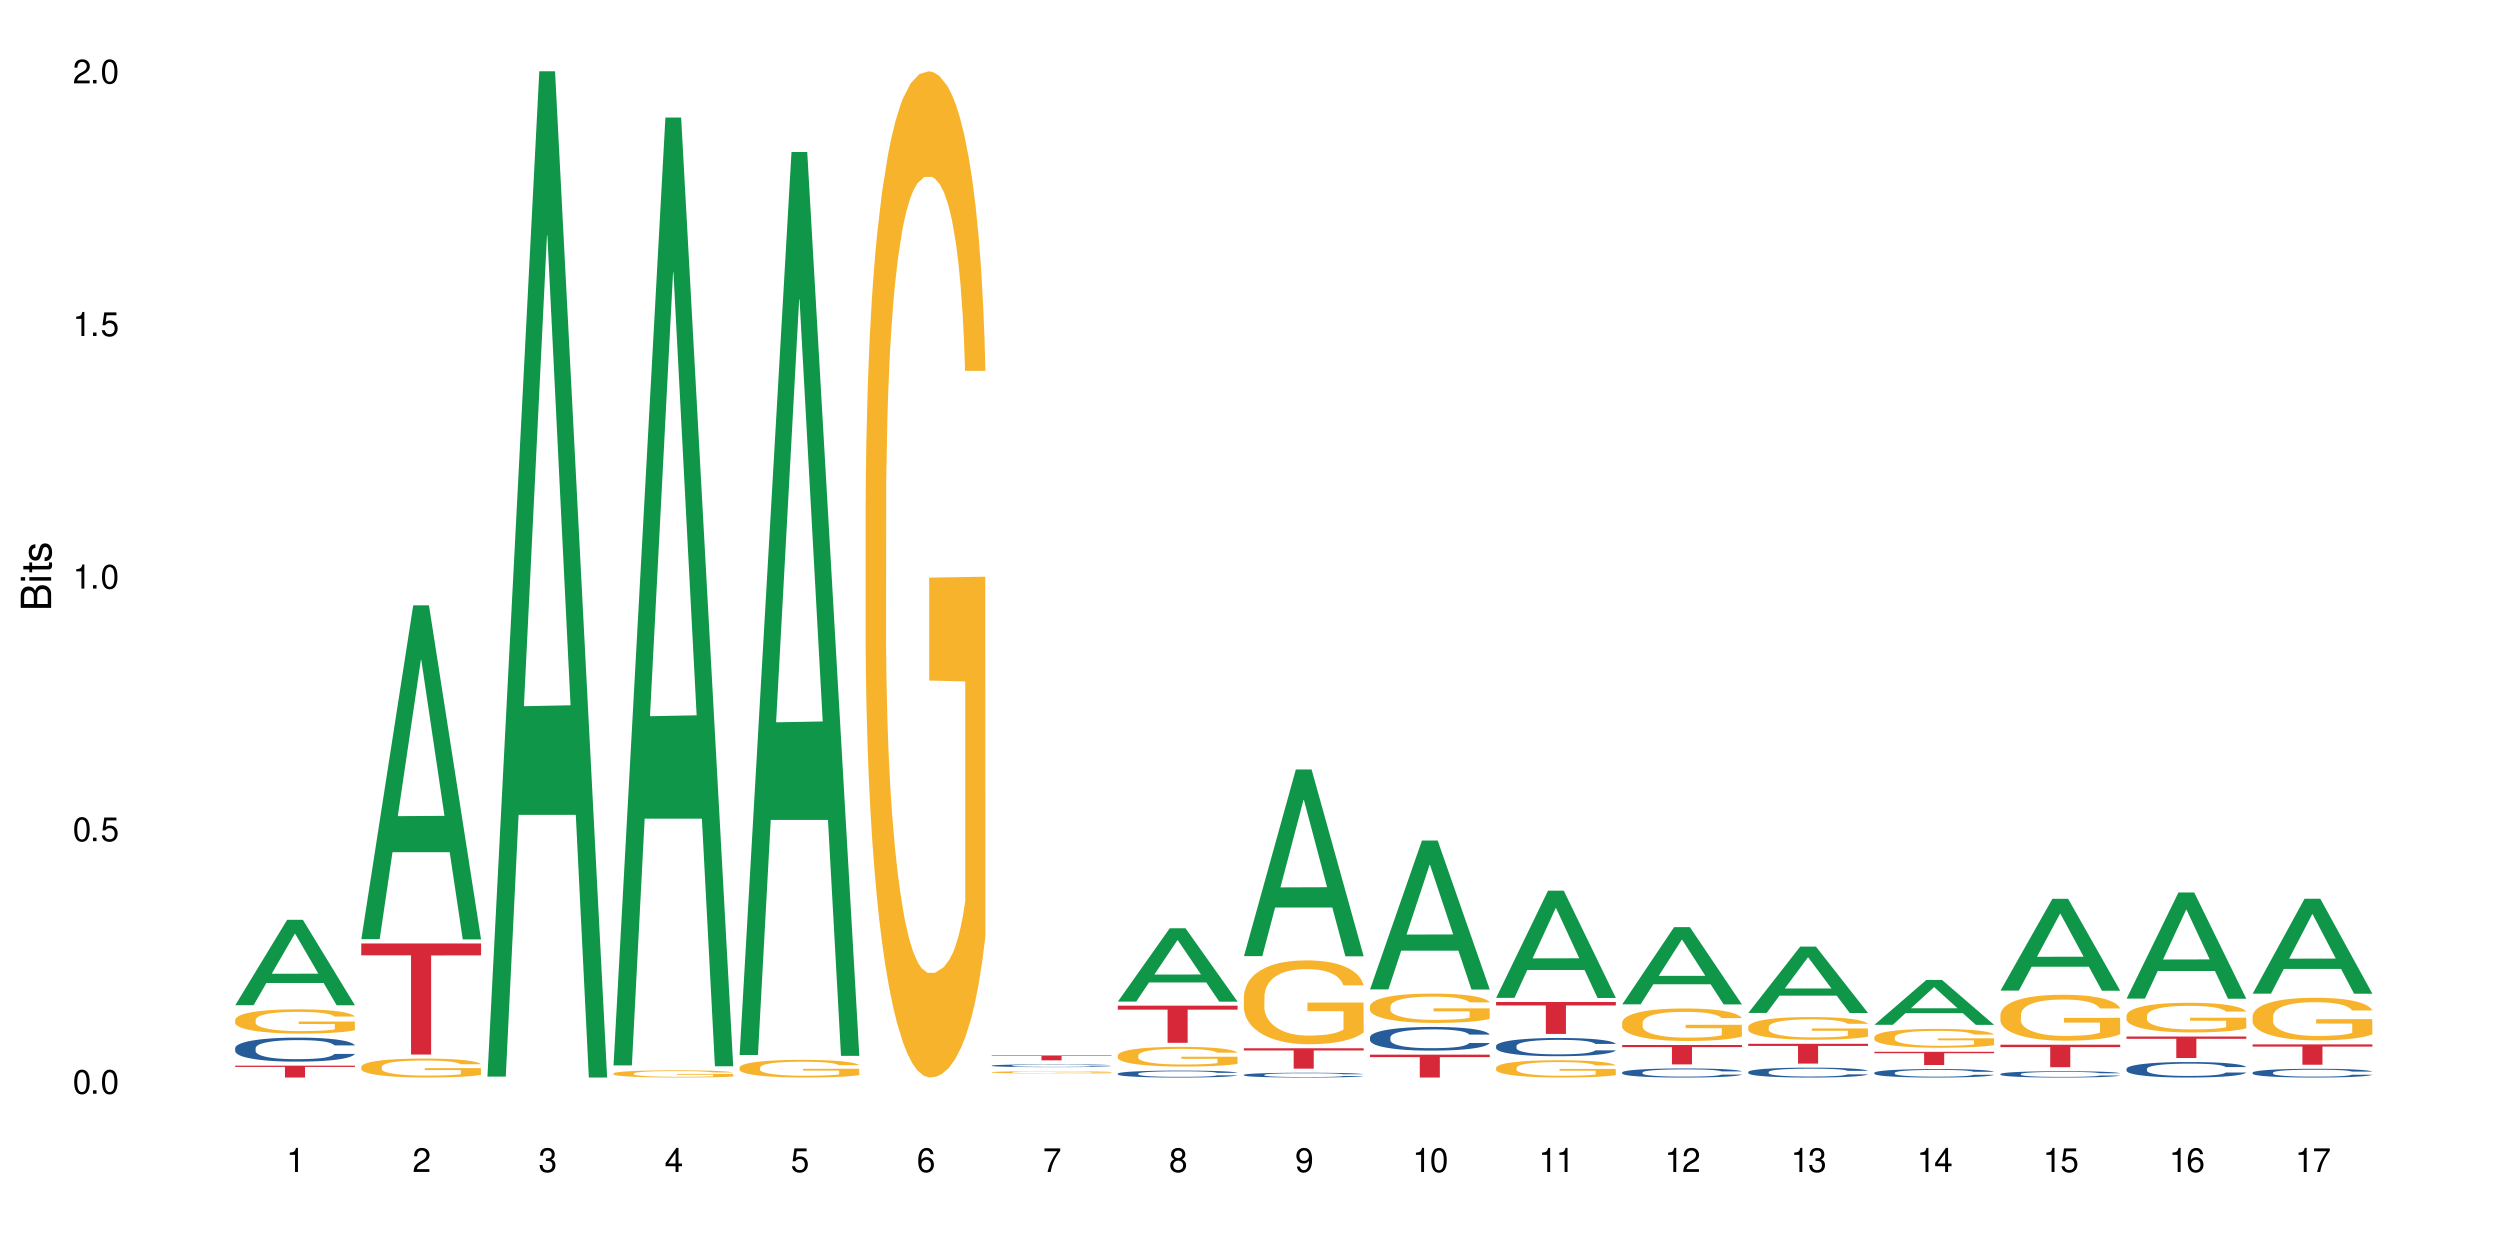 <?xml version="1.0" encoding="UTF-8"?>
<svg xmlns="http://www.w3.org/2000/svg" xmlns:xlink="http://www.w3.org/1999/xlink" width="720" height="360" viewBox="0 0 720 360">
<defs>
<g>
<g id="glyph-0-0">
</g>
<g id="glyph-0-1">
<path d="M 2.641 -6.938 C 2 -6.938 1.422 -6.656 1.078 -6.172 C 0.641 -5.562 0.406 -4.641 0.406 -3.359 C 0.406 -1.016 1.188 0.219 2.641 0.219 C 4.078 0.219 4.859 -1.016 4.859 -3.297 C 4.859 -4.641 4.656 -5.547 4.203 -6.172 C 3.844 -6.656 3.281 -6.938 2.641 -6.938 Z M 2.641 -6.188 C 3.547 -6.188 4 -5.25 4 -3.375 C 4 -1.406 3.562 -0.484 2.625 -0.484 C 1.734 -0.484 1.281 -1.438 1.281 -3.344 C 1.281 -5.25 1.734 -6.188 2.641 -6.188 Z M 2.641 -6.188 "/>
</g>
<g id="glyph-0-2">
<path d="M 1.828 -1 L 0.828 -1 L 0.828 0 L 1.828 0 Z M 1.828 -1 "/>
</g>
<g id="glyph-0-3">
<path d="M 4.562 -6.797 L 1.062 -6.797 L 0.547 -3.094 L 1.328 -3.094 C 1.719 -3.562 2.047 -3.734 2.578 -3.734 C 3.484 -3.734 4.062 -3.109 4.062 -2.094 C 4.062 -1.125 3.484 -0.531 2.578 -0.531 C 1.828 -0.531 1.375 -0.906 1.188 -1.672 L 0.328 -1.672 C 0.453 -1.109 0.547 -0.844 0.75 -0.594 C 1.125 -0.078 1.828 0.219 2.594 0.219 C 3.969 0.219 4.922 -0.781 4.922 -2.219 C 4.922 -3.562 4.031 -4.484 2.719 -4.484 C 2.25 -4.484 1.859 -4.359 1.469 -4.062 L 1.734 -5.969 L 4.562 -5.969 Z M 4.562 -6.797 "/>
</g>
<g id="glyph-0-4">
<path d="M 2.484 -4.938 L 2.484 0 L 3.328 0 L 3.328 -6.938 L 2.766 -6.938 C 2.469 -5.875 2.281 -5.734 0.984 -5.562 L 0.984 -4.938 Z M 2.484 -4.938 "/>
</g>
<g id="glyph-0-5">
<path d="M 4.859 -0.828 L 1.281 -0.828 C 1.359 -1.406 1.672 -1.781 2.5 -2.281 L 3.469 -2.828 C 4.406 -3.344 4.906 -4.062 4.906 -4.906 C 4.906 -5.484 4.672 -6.031 4.266 -6.406 C 3.859 -6.766 3.375 -6.938 2.719 -6.938 C 1.859 -6.938 1.219 -6.625 0.844 -6.031 C 0.609 -5.672 0.5 -5.234 0.484 -4.531 L 1.328 -4.531 C 1.359 -5.016 1.406 -5.281 1.531 -5.516 C 1.75 -5.938 2.188 -6.203 2.703 -6.203 C 3.469 -6.203 4.031 -5.641 4.031 -4.891 C 4.031 -4.344 3.719 -3.859 3.125 -3.516 L 2.234 -3 C 0.812 -2.172 0.406 -1.531 0.328 -0.016 L 4.859 -0.016 Z M 4.859 -0.828 "/>
</g>
<g id="glyph-0-6">
<path d="M 2.125 -3.188 L 2.578 -3.188 C 3.5 -3.188 3.984 -2.766 3.984 -1.922 C 3.984 -1.062 3.469 -0.531 2.594 -0.531 C 1.656 -0.531 1.203 -1 1.156 -2.016 L 0.312 -2.016 C 0.344 -1.453 0.438 -1.094 0.609 -0.781 C 0.953 -0.109 1.625 0.219 2.547 0.219 C 3.953 0.219 4.859 -0.625 4.859 -1.938 C 4.859 -2.828 4.516 -3.297 3.703 -3.594 C 4.344 -3.844 4.656 -4.328 4.656 -5.031 C 4.656 -6.219 3.875 -6.938 2.578 -6.938 C 1.203 -6.938 0.484 -6.172 0.453 -4.703 L 1.297 -4.703 C 1.312 -5.125 1.344 -5.359 1.453 -5.578 C 1.641 -5.969 2.062 -6.203 2.594 -6.203 C 3.344 -6.203 3.797 -5.75 3.797 -5 C 3.797 -4.516 3.609 -4.219 3.25 -4.047 C 3.016 -3.953 2.703 -3.922 2.125 -3.906 Z M 2.125 -3.188 "/>
</g>
<g id="glyph-0-7">
<path d="M 3.141 -1.672 L 3.141 0 L 3.984 0 L 3.984 -1.672 L 4.984 -1.672 L 4.984 -2.438 L 3.984 -2.438 L 3.984 -6.938 L 3.359 -6.938 L 0.266 -2.578 L 0.266 -1.672 Z M 3.141 -2.438 L 1 -2.438 L 3.141 -5.5 Z M 3.141 -2.438 "/>
</g>
<g id="glyph-0-8">
<path d="M 4.781 -5.125 C 4.609 -6.266 3.891 -6.938 2.844 -6.938 C 2.094 -6.938 1.422 -6.578 1.031 -5.953 C 0.594 -5.266 0.406 -4.422 0.406 -3.172 C 0.406 -2 0.578 -1.25 0.984 -0.641 C 1.359 -0.078 1.953 0.219 2.703 0.219 C 3.984 0.219 4.922 -0.75 4.922 -2.094 C 4.922 -3.375 4.062 -4.281 2.844 -4.281 C 2.172 -4.281 1.641 -4.031 1.281 -3.516 C 1.281 -5.234 1.828 -6.188 2.797 -6.188 C 3.391 -6.188 3.797 -5.797 3.938 -5.125 Z M 2.734 -3.531 C 3.547 -3.531 4.062 -2.953 4.062 -2.031 C 4.062 -1.156 3.484 -0.531 2.703 -0.531 C 1.922 -0.531 1.328 -1.188 1.328 -2.078 C 1.328 -2.938 1.906 -3.531 2.734 -3.531 Z M 2.734 -3.531 "/>
</g>
<g id="glyph-0-9">
<path d="M 4.984 -6.797 L 0.438 -6.797 L 0.438 -5.969 L 4.109 -5.969 C 2.5 -3.656 1.828 -2.234 1.328 0 L 2.219 0 C 2.594 -2.172 3.453 -4.047 4.984 -6.094 Z M 4.984 -6.797 "/>
</g>
<g id="glyph-0-10">
<path d="M 3.75 -3.656 C 4.469 -4.094 4.688 -4.438 4.688 -5.078 C 4.688 -6.172 3.844 -6.938 2.641 -6.938 C 1.438 -6.938 0.594 -6.172 0.594 -5.094 C 0.594 -4.438 0.812 -4.094 1.516 -3.656 C 0.734 -3.266 0.359 -2.703 0.359 -1.922 C 0.359 -0.656 1.281 0.219 2.641 0.219 C 3.984 0.219 4.922 -0.656 4.922 -1.922 C 4.922 -2.703 4.531 -3.266 3.75 -3.656 Z M 2.641 -6.188 C 3.359 -6.188 3.812 -5.75 3.812 -5.062 C 3.812 -4.406 3.344 -3.984 2.641 -3.984 C 1.922 -3.984 1.453 -4.406 1.453 -5.078 C 1.453 -5.75 1.922 -6.188 2.641 -6.188 Z M 2.641 -3.266 C 3.484 -3.266 4.062 -2.719 4.062 -1.906 C 4.062 -1.078 3.484 -0.531 2.625 -0.531 C 1.797 -0.531 1.219 -1.094 1.219 -1.906 C 1.219 -2.719 1.781 -3.266 2.641 -3.266 Z M 2.641 -3.266 "/>
</g>
<g id="glyph-0-11">
<path d="M 0.516 -1.578 C 0.672 -0.453 1.406 0.219 2.438 0.219 C 3.188 0.219 3.859 -0.141 4.266 -0.766 C 4.688 -1.453 4.891 -2.297 4.891 -3.547 C 4.891 -4.719 4.703 -5.453 4.312 -6.078 C 3.938 -6.641 3.344 -6.938 2.594 -6.938 C 1.297 -6.938 0.359 -5.969 0.359 -4.625 C 0.359 -3.344 1.234 -2.453 2.453 -2.453 C 3.094 -2.453 3.578 -2.672 4.016 -3.203 C 4 -1.484 3.469 -0.531 2.5 -0.531 C 1.906 -0.531 1.484 -0.906 1.359 -1.578 Z M 2.578 -6.203 C 3.375 -6.203 3.969 -5.531 3.969 -4.641 C 3.969 -3.797 3.391 -3.188 2.547 -3.188 C 1.734 -3.188 1.234 -3.766 1.234 -4.688 C 1.234 -5.562 1.797 -6.203 2.578 -6.203 Z M 2.578 -6.203 "/>
</g>
<g id="glyph-1-0">
</g>
<g id="glyph-1-1">
<path d="M 0 -0.953 L 0 -4.891 C 0 -5.719 -0.234 -6.344 -0.734 -6.797 C -1.188 -7.234 -1.812 -7.469 -2.5 -7.469 C -3.547 -7.469 -4.188 -7 -4.625 -5.875 C -4.984 -6.688 -5.625 -7.094 -6.531 -7.094 C -7.172 -7.094 -7.734 -6.859 -8.141 -6.391 C -8.562 -5.922 -8.75 -5.344 -8.75 -4.5 L -8.75 -0.953 Z M -4.984 -2.062 L -7.766 -2.062 L -7.766 -4.219 C -7.766 -4.844 -7.688 -5.203 -7.453 -5.5 C -7.219 -5.812 -6.859 -5.969 -6.375 -5.969 C -5.891 -5.969 -5.531 -5.812 -5.297 -5.5 C -5.062 -5.203 -4.984 -4.844 -4.984 -4.219 Z M -0.984 -2.062 L -4 -2.062 L -4 -4.781 C -4 -5.766 -3.438 -6.359 -2.484 -6.359 C -1.547 -6.359 -0.984 -5.766 -0.984 -4.781 Z M -0.984 -2.062 "/>
</g>
<g id="glyph-1-2">
<path d="M -6.281 -1.797 L -6.281 -0.797 L 0 -0.797 L 0 -1.797 Z M -8.75 -1.797 L -8.75 -0.797 L -7.484 -0.797 L -7.484 -1.797 Z M -8.75 -1.797 "/>
</g>
<g id="glyph-1-3">
<path d="M -6.281 -3.047 L -6.281 -2.016 L -8.016 -2.016 L -8.016 -1.016 L -6.281 -1.016 L -6.281 -0.172 L -5.469 -0.172 L -5.469 -1.016 L -0.719 -1.016 C -0.078 -1.016 0.281 -1.453 0.281 -2.234 C 0.281 -2.5 0.25 -2.719 0.188 -3.047 L -0.641 -3.047 C -0.609 -2.906 -0.594 -2.766 -0.594 -2.562 C -0.594 -2.141 -0.719 -2.016 -1.156 -2.016 L -5.469 -2.016 L -5.469 -3.047 Z M -6.281 -3.047 "/>
</g>
<g id="glyph-1-4">
<path d="M -4.531 -5.25 C -5.766 -5.25 -6.469 -4.422 -6.469 -2.969 C -6.469 -1.516 -5.719 -0.562 -4.547 -0.562 C -3.562 -0.562 -3.094 -1.062 -2.734 -2.562 L -2.516 -3.484 C -2.344 -4.188 -2.094 -4.469 -1.641 -4.469 C -1.047 -4.469 -0.641 -3.875 -0.641 -3 C -0.641 -2.453 -0.797 -2 -1.062 -1.75 C -1.25 -1.594 -1.422 -1.531 -1.875 -1.469 L -1.875 -0.406 C -0.422 -0.453 0.281 -1.266 0.281 -2.922 C 0.281 -4.5 -0.5 -5.516 -1.719 -5.516 C -2.656 -5.516 -3.172 -4.984 -3.469 -3.734 L -3.703 -2.766 C -3.891 -1.953 -4.156 -1.609 -4.594 -1.609 C -5.188 -1.609 -5.547 -2.125 -5.547 -2.938 C -5.547 -3.75 -5.203 -4.172 -4.531 -4.203 Z M -4.531 -5.25 "/>
</g>
</g>
</defs>
<rect x="-72" y="-36" width="864" height="432" fill="rgb(100%, 100%, 100%)" fill-opacity="1"/>
<path fill-rule="nonzero" fill="rgb(6.275%, 58.824%, 28.235%)" fill-opacity="1" d="M 67.73 289.5 L 67.77 289.477 L 82.695 264.906 L 87.227 264.906 L 102.23 289.523 L 96.957 289.523 L 93.199 283.098 L 76.723 283.098 L 73.039 289.5 L 67.73 289.5 L 78.309 280.438 L 91.688 280.418 L 85.016 268.93 L 84.941 268.906 L 84.871 268.977 L 78.273 280.418 L 78.309 280.438 Z M 67.73 289.5 "/>
<path fill-rule="nonzero" fill="rgb(14.51%, 36.078%, 60%)" fill-opacity="1" d="M 67.73 301.848 L 67.773 301.84 L 67.773 301.688 L 67.898 301.449 L 68.195 301.145 L 68.488 300.938 L 69.246 300.562 L 70.297 300.203 L 71.391 299.926 L 72.191 299.762 L 72.906 299.637 L 74.547 299.402 L 75.598 299.281 L 76.734 299.176 L 78.121 299.066 L 79.133 299.004 L 81.402 298.902 L 83.086 298.859 L 84.391 298.84 L 87.211 298.84 L 88.891 298.863 L 90.113 298.898 L 91.457 298.945 L 92.594 299.004 L 94.57 299.145 L 96.34 299.32 L 97.137 299.422 L 98.402 299.617 L 99.367 299.805 L 100.043 299.969 L 100.797 300.203 L 101.473 300.488 L 101.977 300.812 L 102.23 301.082 L 96.34 301.082 L 96.043 300.828 L 95.707 300.633 L 95.078 300.375 L 94.445 300.191 L 93.562 300.008 L 92.762 299.887 L 91.668 299.77 L 90.703 299.691 L 89.691 299.637 L 88.723 299.598 L 86.875 299.559 L 84.727 299.559 L 83.93 299.574 L 82.289 299.621 L 81.402 299.668 L 80.141 299.754 L 79.258 299.836 L 78.207 299.965 L 77.492 300.07 L 76.609 300.234 L 75.977 300.383 L 75.262 300.59 L 74.84 300.746 L 74.461 300.926 L 74.125 301.133 L 73.875 301.355 L 73.703 301.586 L 73.621 301.816 L 73.621 302.793 L 73.703 303.023 L 73.914 303.289 L 74.461 303.672 L 75.262 304.008 L 76.188 304.273 L 77.07 304.461 L 77.574 304.551 L 78.25 304.652 L 79.301 304.777 L 80.816 304.906 L 81.699 304.957 L 83.043 305.004 L 84.434 305.031 L 86.285 305.031 L 87.926 305.004 L 89.02 304.973 L 90.156 304.922 L 91.711 304.816 L 92.68 304.715 L 93.52 304.594 L 94.152 304.477 L 94.57 304.375 L 95.203 304.18 L 95.707 303.965 L 96.086 303.742 L 96.34 303.527 L 102.23 303.527 L 101.977 303.781 L 101.598 304.027 L 101.219 304.211 L 100.629 304.43 L 99.957 304.625 L 98.988 304.848 L 98.191 304.992 L 97.137 305.152 L 96.172 305.27 L 95.117 305.379 L 93.562 305.504 L 92.551 305.566 L 91.457 305.625 L 90.156 305.676 L 88.516 305.719 L 86.746 305.746 L 85.105 305.75 L 83.34 305.738 L 82.035 305.715 L 80.309 305.656 L 78.164 305.543 L 76.609 305.422 L 75.387 305.301 L 74.336 305.176 L 73.156 305.004 L 71.645 304.727 L 70.719 304.512 L 70.086 304.336 L 69.371 304.09 L 68.867 303.867 L 68.277 303.516 L 67.855 303.066 L 67.73 302.719 Z M 67.73 301.848 "/>
<path fill-rule="nonzero" fill="rgb(96.863%, 70.196%, 16.863%)" fill-opacity="1" d="M 67.73 293.68 L 67.773 293.672 L 67.773 293.547 L 67.941 293.258 L 68.363 292.863 L 68.91 292.539 L 69.496 292.281 L 69.875 292.148 L 70.508 291.957 L 71.055 291.816 L 72.441 291.527 L 74.211 291.262 L 75.176 291.145 L 76.27 291.039 L 77.828 290.918 L 78.543 290.871 L 80.73 290.77 L 83.215 290.707 L 85.949 290.688 L 87.211 290.691 L 88.934 290.719 L 91.289 290.789 L 92.637 290.852 L 93.688 290.918 L 94.781 291 L 96.129 291.129 L 97.391 291.281 L 98.402 291.434 L 99.41 291.625 L 100.25 291.828 L 100.965 292.051 L 101.598 292.32 L 101.977 292.543 L 102.23 292.766 L 96.383 292.766 L 96.043 292.543 L 95.664 292.371 L 95.035 292.16 L 94.402 292.008 L 93.773 291.887 L 92.594 291.719 L 91.586 291.617 L 90.324 291.527 L 89.102 291.473 L 87.715 291.434 L 86.875 291.422 L 84.645 291.422 L 82.625 291.465 L 81.445 291.516 L 80.605 291.566 L 79.426 291.664 L 78.711 291.738 L 78.289 291.789 L 77.027 291.988 L 76.188 292.168 L 75.723 292.289 L 75.137 292.48 L 74.715 292.652 L 74.25 292.906 L 74 293.098 L 73.664 293.535 L 73.621 294.684 L 73.746 294.926 L 74 295.188 L 74.336 295.418 L 74.84 295.66 L 75.348 295.844 L 76.23 296.094 L 76.988 296.258 L 77.574 296.367 L 78.711 296.539 L 79.176 296.598 L 80.27 296.711 L 81.402 296.801 L 82.793 296.879 L 83.844 296.918 L 85.527 296.949 L 87.672 296.949 L 90.195 296.91 L 91.797 296.859 L 92.891 296.809 L 93.605 296.762 L 94.488 296.691 L 95.117 296.629 L 95.707 296.559 L 96.422 296.449 L 96.422 294.926 L 86.031 294.918 L 86.031 294.203 L 102.188 294.195 L 102.23 296.691 L 101.344 296.863 L 100.25 297.031 L 99.199 297.16 L 98.105 297.266 L 96.551 297.387 L 95.289 297.465 L 93.352 297.555 L 91.586 297.613 L 89.734 297.648 L 88.094 297.668 L 86.156 297.676 L 84.434 297.664 L 82.582 297.625 L 81.109 297.574 L 79.762 297.512 L 78.418 297.426 L 76.734 297.293 L 75.641 297.184 L 74.504 297.051 L 73.367 296.891 L 72.359 296.719 L 71.688 296.586 L 71.012 296.43 L 70.297 296.238 L 69.625 296.023 L 69.121 295.824 L 68.656 295.602 L 68.32 295.391 L 67.984 295.102 L 67.816 294.875 L 67.73 294.676 Z M 67.73 293.68 "/>
<path fill-rule="nonzero" fill="rgb(83.922%, 15.686%, 22.353%)" fill-opacity="1" d="M 67.73 306.914 L 102.23 306.914 L 102.23 307.281 L 87.852 307.285 L 87.852 310.332 L 82.066 310.332 L 82.066 307.289 L 81.984 307.281 L 67.73 307.281 Z M 67.73 306.914 "/>
<path fill-rule="nonzero" fill="rgb(6.275%, 58.824%, 28.235%)" fill-opacity="1" d="M 104.043 270.465 L 104.082 270.375 L 119.008 174.336 L 123.543 174.336 L 138.543 270.555 L 133.273 270.555 L 129.512 245.441 L 113.039 245.441 L 109.352 270.465 L 104.043 270.465 L 114.621 235.051 L 128 234.961 L 121.332 190.059 L 121.258 189.969 L 121.184 190.238 L 114.586 234.961 L 114.621 235.051 Z M 104.043 270.465 "/>
<path fill-rule="nonzero" fill="rgb(96.863%, 70.196%, 16.863%)" fill-opacity="1" d="M 104.043 307.207 L 104.086 307.203 L 104.086 307.102 L 104.254 306.879 L 104.676 306.57 L 105.223 306.312 L 105.812 306.113 L 106.191 306.012 L 106.82 305.859 L 107.367 305.75 L 108.758 305.527 L 110.523 305.316 L 111.492 305.227 L 112.586 305.141 L 114.141 305.047 L 114.855 305.012 L 117.043 304.934 L 119.527 304.883 L 122.262 304.867 L 123.523 304.871 L 125.25 304.891 L 127.605 304.945 L 128.949 304.996 L 130.004 305.047 L 131.098 305.113 L 132.441 305.211 L 133.703 305.332 L 134.715 305.449 L 135.723 305.602 L 136.566 305.762 L 137.281 305.934 L 137.91 306.145 L 138.289 306.32 L 138.543 306.492 L 132.695 306.492 L 132.359 306.32 L 131.98 306.184 L 131.348 306.02 L 130.719 305.898 L 130.086 305.805 L 128.91 305.676 L 127.898 305.594 L 126.637 305.527 L 125.418 305.48 L 124.027 305.449 L 123.188 305.441 L 120.957 305.441 L 118.938 305.477 L 117.758 305.516 L 116.918 305.555 L 115.738 305.629 L 115.023 305.691 L 114.605 305.73 L 113.344 305.887 L 112.5 306.023 L 112.039 306.121 L 111.449 306.27 L 111.027 306.402 L 110.566 306.605 L 110.312 306.754 L 109.977 307.094 L 109.934 307.992 L 110.062 308.18 L 110.312 308.387 L 110.648 308.566 L 111.156 308.754 L 111.66 308.898 L 112.543 309.094 L 113.301 309.223 L 113.891 309.309 L 115.023 309.445 L 115.488 309.488 L 116.582 309.578 L 117.719 309.648 L 119.105 309.707 L 120.156 309.738 L 121.84 309.762 L 123.984 309.762 L 126.512 309.734 L 128.109 309.695 L 129.203 309.652 L 129.918 309.617 L 130.801 309.562 L 131.434 309.516 L 132.023 309.457 L 132.738 309.375 L 132.738 308.18 L 122.344 308.176 L 122.344 307.617 L 138.5 307.613 L 138.543 309.562 L 137.66 309.699 L 136.566 309.828 L 135.512 309.93 L 134.418 310.012 L 132.863 310.109 L 131.602 310.168 L 129.664 310.238 L 127.898 310.281 L 126.047 310.312 L 124.406 310.328 L 122.473 310.332 L 120.746 310.324 L 118.895 310.293 L 117.422 310.254 L 116.078 310.203 L 114.73 310.137 L 113.047 310.031 L 111.953 309.949 L 110.816 309.844 L 109.684 309.719 L 108.672 309.582 L 108 309.48 L 107.324 309.359 L 106.609 309.211 L 105.938 309.039 L 105.434 308.887 L 104.969 308.711 L 104.633 308.547 L 104.297 308.32 L 104.129 308.141 L 104.043 307.988 Z M 104.043 307.207 "/>
<path fill-rule="nonzero" fill="rgb(83.922%, 15.686%, 22.353%)" fill-opacity="1" d="M 104.043 271.719 L 138.543 271.719 L 138.543 275.145 L 124.164 275.172 L 124.164 303.703 L 118.379 303.703 L 118.379 275.203 L 118.297 275.145 L 104.043 275.145 Z M 104.043 271.719 "/>
<path fill-rule="nonzero" fill="rgb(6.275%, 58.824%, 28.235%)" fill-opacity="1" d="M 140.359 310.059 L 140.395 309.789 L 155.32 20.527 L 159.855 20.527 L 174.855 310.332 L 169.586 310.332 L 165.828 234.684 L 149.352 234.684 L 145.664 310.059 L 140.359 310.059 L 150.938 203.391 L 164.316 203.117 L 157.645 67.875 L 157.57 67.602 L 157.496 68.418 L 150.898 203.117 L 150.938 203.391 Z M 140.359 310.059 "/>
<path fill-rule="nonzero" fill="rgb(6.275%, 58.824%, 28.235%)" fill-opacity="1" d="M 176.672 306.836 L 176.707 306.582 L 191.637 33.859 L 196.168 33.859 L 211.168 307.094 L 205.898 307.094 L 202.141 235.77 L 185.664 235.77 L 181.98 306.836 L 176.672 306.836 L 187.25 206.266 L 200.629 206.008 L 193.957 78.5 L 193.883 78.246 L 193.809 79.016 L 187.211 206.008 L 187.25 206.266 Z M 176.672 306.836 "/>
<path fill-rule="nonzero" fill="rgb(96.863%, 70.196%, 16.863%)" fill-opacity="1" d="M 176.672 309.145 L 176.715 309.145 L 176.715 309.105 L 176.883 309.02 L 177.305 308.902 L 177.852 308.809 L 178.438 308.73 L 178.816 308.691 L 179.449 308.633 L 179.996 308.594 L 181.383 308.508 L 183.152 308.43 L 184.117 308.395 L 185.211 308.363 L 186.77 308.324 L 187.484 308.312 L 189.672 308.281 L 192.152 308.262 L 194.887 308.258 L 196.152 308.258 L 197.875 308.266 L 200.23 308.289 L 201.578 308.305 L 202.629 308.324 L 203.723 308.352 L 205.07 308.387 L 206.332 308.434 L 207.34 308.48 L 208.352 308.535 L 209.191 308.598 L 209.906 308.664 L 210.539 308.742 L 210.918 308.809 L 211.168 308.875 L 205.32 308.875 L 204.984 308.809 L 204.605 308.758 L 203.977 308.695 L 203.344 308.648 L 202.715 308.613 L 201.535 308.562 L 200.527 308.535 L 199.266 308.508 L 198.043 308.492 L 196.656 308.48 L 195.812 308.477 L 193.586 308.477 L 191.566 308.488 L 190.387 308.504 L 189.547 308.52 L 188.367 308.547 L 187.652 308.57 L 187.23 308.586 L 185.969 308.645 L 185.129 308.695 L 184.664 308.734 L 184.078 308.789 L 183.656 308.84 L 183.191 308.918 L 182.941 308.973 L 182.605 309.102 L 182.562 309.445 L 182.688 309.516 L 182.941 309.594 L 183.277 309.66 L 183.781 309.734 L 184.285 309.789 L 185.172 309.863 L 185.926 309.91 L 186.516 309.945 L 187.652 309.996 L 188.113 310.012 L 189.207 310.047 L 190.344 310.074 L 191.734 310.094 L 192.785 310.105 L 194.469 310.117 L 196.613 310.117 L 199.137 310.105 L 200.734 310.09 L 201.828 310.074 L 202.547 310.062 L 203.43 310.039 L 204.059 310.023 L 204.648 310 L 205.363 309.969 L 205.363 309.516 L 194.973 309.516 L 194.973 309.301 L 211.129 309.301 L 211.168 310.039 L 210.285 310.09 L 209.191 310.141 L 208.141 310.18 L 207.047 310.211 L 205.488 310.246 L 204.227 310.27 L 202.293 310.297 L 200.527 310.312 L 198.676 310.324 L 197.035 310.332 L 195.098 310.332 L 193.375 310.328 L 191.523 310.316 L 190.051 310.301 L 188.703 310.281 L 187.359 310.258 L 185.676 310.219 L 184.582 310.188 L 183.445 310.148 L 182.309 310.098 L 181.301 310.047 L 180.625 310.008 L 179.953 309.961 L 179.238 309.906 L 178.566 309.84 L 178.059 309.781 L 177.598 309.715 L 177.262 309.652 L 176.926 309.57 L 176.758 309.5 L 176.672 309.441 Z M 176.672 309.145 "/>
<path fill-rule="nonzero" fill="rgb(6.275%, 58.824%, 28.235%)" fill-opacity="1" d="M 212.984 303.84 L 213.023 303.598 L 227.949 43.77 L 232.484 43.77 L 247.484 304.086 L 242.211 304.086 L 238.453 236.133 L 221.977 236.133 L 218.293 303.84 L 212.984 303.84 L 223.562 208.023 L 236.941 207.781 L 230.27 86.301 L 230.199 86.055 L 230.125 86.789 L 223.527 207.781 L 223.562 208.023 Z M 212.984 303.84 "/>
<path fill-rule="nonzero" fill="rgb(96.863%, 70.196%, 16.863%)" fill-opacity="1" d="M 212.984 307.426 L 213.027 307.422 L 213.027 307.328 L 213.195 307.121 L 213.617 306.832 L 214.164 306.594 L 214.754 306.41 L 215.133 306.312 L 215.762 306.172 L 216.309 306.07 L 217.699 305.863 L 219.465 305.668 L 220.434 305.582 L 221.527 305.504 L 223.082 305.418 L 223.797 305.383 L 225.984 305.309 L 228.469 305.262 L 231.203 305.25 L 232.465 305.254 L 234.188 305.273 L 236.547 305.324 L 237.891 305.371 L 238.941 305.418 L 240.035 305.477 L 241.383 305.57 L 242.645 305.68 L 243.656 305.793 L 244.664 305.934 L 245.508 306.082 L 246.223 306.242 L 246.852 306.438 L 247.23 306.602 L 247.484 306.762 L 241.637 306.762 L 241.301 306.602 L 240.922 306.477 L 240.289 306.32 L 239.656 306.211 L 239.027 306.121 L 237.848 306 L 236.84 305.926 L 235.578 305.863 L 234.355 305.82 L 232.969 305.793 L 232.129 305.785 L 229.898 305.785 L 227.879 305.816 L 226.699 305.852 L 225.859 305.891 L 224.68 305.961 L 223.965 306.016 L 223.547 306.051 L 222.281 306.195 L 221.441 306.328 L 220.98 306.414 L 220.391 306.555 L 219.969 306.68 L 219.508 306.863 L 219.254 307.004 L 218.918 307.32 L 218.875 308.156 L 219 308.332 L 219.254 308.523 L 219.59 308.688 L 220.094 308.867 L 220.602 309 L 221.484 309.18 L 222.242 309.301 L 222.828 309.379 L 223.965 309.508 L 224.43 309.547 L 225.523 309.633 L 226.66 309.695 L 228.047 309.754 L 229.098 309.781 L 230.781 309.805 L 232.926 309.805 L 235.449 309.777 L 237.051 309.738 L 238.145 309.699 L 238.859 309.668 L 239.742 309.617 L 240.375 309.57 L 240.961 309.52 L 241.676 309.441 L 241.676 308.332 L 231.285 308.328 L 231.285 307.809 L 247.441 307.801 L 247.484 309.617 L 246.602 309.742 L 245.508 309.863 L 244.453 309.957 L 243.359 310.035 L 241.805 310.125 L 240.543 310.18 L 238.605 310.246 L 236.84 310.285 L 234.988 310.312 L 233.348 310.328 L 231.414 310.332 L 229.688 310.324 L 227.836 310.297 L 226.363 310.258 L 225.02 310.211 L 223.672 310.152 L 221.988 310.055 L 220.895 309.977 L 219.758 309.879 L 218.621 309.762 L 217.613 309.637 L 216.941 309.539 L 216.266 309.426 L 215.551 309.289 L 214.879 309.129 L 214.375 308.984 L 213.91 308.824 L 213.574 308.672 L 213.238 308.461 L 213.07 308.293 L 212.984 308.152 Z M 212.984 307.426 "/>
<path fill-rule="nonzero" fill="rgb(96.863%, 70.196%, 16.863%)" fill-opacity="1" d="M 249.301 144.652 L 249.34 144.387 L 249.34 139.094 L 249.508 127.184 L 249.93 110.777 L 250.477 97.277 L 251.066 86.691 L 251.445 81.133 L 252.074 73.195 L 252.621 67.371 L 254.012 55.461 L 255.777 44.348 L 256.746 39.582 L 257.84 35.082 L 259.395 30.055 L 260.109 28.203 L 262.301 23.965 L 264.781 21.32 L 267.516 20.527 L 268.777 20.789 L 270.504 21.848 L 272.859 24.762 L 274.203 27.406 L 275.258 30.055 L 276.352 33.496 L 277.695 38.789 L 278.957 45.141 L 279.969 51.492 L 280.977 59.43 L 281.82 67.902 L 282.535 77.164 L 283.164 88.281 L 283.543 97.543 L 283.797 106.805 L 277.949 106.805 L 277.613 97.543 L 277.234 90.398 L 276.602 81.664 L 275.973 75.312 L 275.34 70.281 L 274.164 63.402 L 273.152 59.168 L 271.891 55.461 L 270.672 53.078 L 269.281 51.492 L 268.441 50.961 L 266.211 50.961 L 264.191 52.816 L 263.016 54.934 L 262.172 57.051 L 260.996 61.02 L 260.281 64.195 L 259.859 66.312 L 258.598 74.516 L 257.754 81.93 L 257.293 86.957 L 256.703 94.898 L 256.281 102.043 L 255.82 112.629 L 255.566 120.57 L 255.23 138.566 L 255.188 186.207 L 255.316 196.262 L 255.566 207.113 L 255.902 216.641 L 256.41 226.699 L 256.914 234.375 L 257.797 244.695 L 258.555 251.578 L 259.145 256.078 L 260.281 263.223 L 260.742 265.605 L 261.836 270.367 L 262.973 274.074 L 264.359 277.25 L 265.41 278.836 L 267.094 280.16 L 269.242 280.16 L 271.766 278.574 L 273.363 276.457 L 274.457 274.34 L 275.172 272.484 L 276.055 269.574 L 276.688 266.926 L 277.277 264.016 L 277.992 259.516 L 277.992 196.262 L 267.602 195.996 L 267.602 166.355 L 283.754 166.09 L 283.797 269.574 L 282.914 276.719 L 281.82 283.602 L 280.77 288.895 L 279.676 293.395 L 278.117 298.422 L 276.855 301.598 L 274.922 305.305 L 273.152 307.688 L 271.301 309.273 L 269.66 310.066 L 267.727 310.332 L 266 309.805 L 264.148 308.215 L 262.676 306.098 L 261.332 303.453 L 259.984 300.012 L 258.301 294.453 L 257.207 289.953 L 256.074 284.395 L 254.938 277.777 L 253.926 270.633 L 253.254 265.074 L 252.582 258.723 L 251.867 250.781 L 251.191 241.785 L 250.688 233.578 L 250.223 224.316 L 249.887 215.582 L 249.551 203.672 L 249.383 194.145 L 249.301 185.941 Z M 249.301 144.652 "/>
<path fill-rule="nonzero" fill="rgb(14.51%, 36.078%, 60%)" fill-opacity="1" d="M 285.613 306.887 L 285.656 306.883 L 285.656 306.867 L 285.781 306.84 L 286.074 306.805 L 286.371 306.781 L 287.129 306.738 L 288.18 306.695 L 289.273 306.664 L 290.07 306.645 L 290.789 306.629 L 292.43 306.602 L 293.48 306.586 L 294.617 306.574 L 296.004 306.562 L 297.016 306.555 L 299.285 306.543 L 300.969 306.539 L 302.273 306.535 L 305.09 306.535 L 306.773 306.539 L 307.996 306.543 L 309.34 306.547 L 310.477 306.555 L 312.453 306.57 L 314.219 306.594 L 315.02 306.605 L 316.281 306.625 L 317.25 306.648 L 317.922 306.668 L 318.68 306.695 L 319.352 306.727 L 319.859 306.766 L 320.109 306.797 L 314.219 306.797 L 313.926 306.766 L 313.59 306.746 L 312.957 306.715 L 312.328 306.691 L 311.445 306.672 L 310.645 306.656 L 309.551 306.645 L 308.582 306.637 L 307.574 306.629 L 306.605 306.625 L 304.754 306.621 L 301.809 306.621 L 300.168 306.629 L 299.285 306.633 L 298.023 306.641 L 297.141 306.652 L 296.09 306.668 L 295.371 306.68 L 294.488 306.699 L 293.859 306.715 L 293.145 306.738 L 292.723 306.758 L 292.344 306.777 L 292.008 306.801 L 291.754 306.828 L 291.586 306.855 L 291.504 306.883 L 291.504 306.996 L 291.586 307.023 L 291.797 307.051 L 292.344 307.098 L 293.145 307.137 L 294.07 307.168 L 294.953 307.188 L 295.457 307.199 L 296.129 307.211 L 297.184 307.227 L 298.695 307.242 L 299.578 307.246 L 300.926 307.254 L 305.805 307.254 L 306.898 307.25 L 308.035 307.242 L 309.594 307.23 L 310.559 307.219 L 311.402 307.203 L 312.031 307.191 L 312.453 307.18 L 313.086 307.156 L 313.59 307.133 L 313.969 307.105 L 314.219 307.082 L 320.109 307.082 L 319.859 307.109 L 319.48 307.137 L 319.102 307.16 L 318.512 307.184 L 317.84 307.207 L 316.871 307.234 L 316.07 307.25 L 315.02 307.27 L 314.051 307.281 L 313 307.297 L 311.445 307.309 L 310.434 307.316 L 309.34 307.324 L 308.035 307.328 L 306.395 307.336 L 304.629 307.34 L 302.988 307.34 L 301.223 307.336 L 299.918 307.336 L 298.191 307.328 L 296.047 307.316 L 294.488 307.301 L 293.27 307.285 L 292.219 307.273 L 291.039 307.254 L 289.523 307.219 L 288.602 307.195 L 287.969 307.176 L 287.254 307.145 L 286.75 307.121 L 286.16 307.078 L 285.738 307.027 L 285.613 306.988 Z M 285.613 306.887 "/>
<path fill-rule="nonzero" fill="rgb(96.863%, 70.196%, 16.863%)" fill-opacity="1" d="M 285.613 308.789 L 285.656 308.785 L 285.656 308.773 L 285.824 308.746 L 286.242 308.711 L 286.789 308.68 L 287.379 308.656 L 287.758 308.641 L 288.391 308.625 L 288.938 308.609 L 290.324 308.582 L 292.09 308.559 L 293.059 308.547 L 294.152 308.535 L 295.711 308.523 L 296.426 308.52 L 298.613 308.512 L 301.094 308.504 L 306.816 308.504 L 309.172 308.512 L 310.52 308.52 L 311.57 308.523 L 312.664 308.531 L 314.012 308.543 L 315.273 308.559 L 316.281 308.574 L 317.293 308.594 L 318.133 308.609 L 318.848 308.633 L 319.48 308.656 L 319.859 308.68 L 320.109 308.699 L 314.262 308.699 L 313.926 308.68 L 313.547 308.664 L 312.918 308.645 L 312.285 308.629 L 311.656 308.617 L 310.477 308.602 L 309.465 308.59 L 308.203 308.582 L 306.984 308.578 L 305.598 308.574 L 302.523 308.574 L 300.504 308.578 L 299.328 308.582 L 298.484 308.586 L 297.309 308.594 L 296.594 308.602 L 296.172 308.609 L 294.91 308.625 L 294.07 308.645 L 293.605 308.656 L 293.016 308.672 L 292.598 308.691 L 292.133 308.715 L 291.883 308.73 L 291.543 308.773 L 291.504 308.883 L 291.629 308.906 L 291.883 308.93 L 292.219 308.953 L 292.723 308.977 L 293.227 308.992 L 294.109 309.016 L 294.867 309.031 L 295.457 309.043 L 296.594 309.059 L 297.055 309.066 L 298.148 309.074 L 299.285 309.086 L 300.676 309.09 L 301.727 309.094 L 303.41 309.098 L 305.555 309.098 L 308.078 309.094 L 309.676 309.09 L 310.77 309.086 L 311.484 309.082 L 312.371 309.074 L 313 309.066 L 313.59 309.062 L 314.305 309.051 L 314.305 308.906 L 303.914 308.906 L 303.914 308.836 L 320.07 308.836 L 320.109 309.074 L 319.227 309.09 L 318.133 309.105 L 317.082 309.117 L 315.988 309.129 L 314.43 309.141 L 313.168 309.148 L 311.234 309.156 L 309.465 309.16 L 307.617 309.164 L 305.977 309.168 L 302.316 309.168 L 300.465 309.164 L 298.992 309.156 L 297.645 309.152 L 296.297 309.145 L 294.617 309.133 L 293.523 309.121 L 292.387 309.109 L 291.25 309.094 L 290.242 309.078 L 289.566 309.062 L 288.895 309.051 L 288.18 309.031 L 287.504 309.012 L 287 308.992 L 286.539 308.969 L 286.203 308.949 L 285.863 308.922 L 285.695 308.902 L 285.613 308.883 Z M 285.613 308.789 "/>
<path fill-rule="nonzero" fill="rgb(83.922%, 15.686%, 22.353%)" fill-opacity="1" d="M 285.613 303.98 L 320.109 303.98 L 320.109 304.129 L 305.734 304.133 L 305.734 305.371 L 299.949 305.371 L 299.949 304.133 L 299.863 304.129 L 285.613 304.129 Z M 285.613 303.98 "/>
<path fill-rule="nonzero" fill="rgb(6.275%, 58.824%, 28.235%)" fill-opacity="1" d="M 321.926 288.453 L 321.965 288.43 L 336.891 267.332 L 341.422 267.332 L 356.426 288.473 L 351.152 288.473 L 347.395 282.953 L 330.918 282.953 L 327.234 288.453 L 321.926 288.453 L 332.504 280.672 L 345.883 280.652 L 339.211 270.785 L 339.137 270.766 L 339.066 270.824 L 332.469 280.652 L 332.504 280.672 Z M 321.926 288.453 "/>
<path fill-rule="nonzero" fill="rgb(14.51%, 36.078%, 60%)" fill-opacity="1" d="M 321.926 309.203 L 321.969 309.199 L 321.969 309.156 L 322.094 309.086 L 322.391 309 L 322.684 308.938 L 323.441 308.832 L 324.492 308.727 L 325.586 308.645 L 326.387 308.598 L 327.102 308.562 L 328.742 308.492 L 329.793 308.461 L 330.93 308.43 L 332.316 308.398 L 333.328 308.379 L 335.598 308.348 L 337.281 308.336 L 338.586 308.332 L 341.406 308.332 L 343.086 308.34 L 344.309 308.348 L 345.652 308.363 L 346.789 308.379 L 348.766 308.418 L 350.535 308.469 L 351.332 308.5 L 352.598 308.555 L 353.562 308.609 L 354.238 308.66 L 354.992 308.727 L 355.668 308.809 L 356.172 308.902 L 356.426 308.98 L 350.535 308.98 L 350.238 308.906 L 349.902 308.852 L 349.273 308.777 L 348.641 308.723 L 347.758 308.668 L 346.957 308.637 L 345.863 308.602 L 344.898 308.578 L 343.887 308.562 L 342.918 308.551 L 341.07 308.539 L 338.922 308.539 L 338.125 308.543 L 336.484 308.559 L 335.598 308.57 L 334.336 308.598 L 333.453 308.621 L 332.402 308.656 L 331.688 308.688 L 330.805 308.734 L 330.172 308.777 L 329.457 308.84 L 329.035 308.883 L 328.656 308.934 L 328.32 308.996 L 328.07 309.059 L 327.898 309.125 L 327.816 309.191 L 327.816 309.477 L 327.898 309.543 L 328.109 309.617 L 328.656 309.73 L 329.457 309.828 L 330.383 309.906 L 331.266 309.961 L 331.77 309.984 L 332.445 310.016 L 333.496 310.051 L 335.012 310.086 L 335.895 310.102 L 337.238 310.117 L 338.629 310.125 L 340.48 310.125 L 342.121 310.117 L 343.215 310.109 L 344.352 310.094 L 345.906 310.062 L 346.875 310.031 L 347.715 309.996 L 348.348 309.965 L 348.766 309.934 L 349.398 309.875 L 349.902 309.816 L 350.281 309.75 L 350.535 309.688 L 356.426 309.688 L 356.172 309.762 L 355.793 309.832 L 355.414 309.887 L 354.824 309.949 L 354.152 310.008 L 353.184 310.07 L 352.387 310.113 L 351.332 310.16 L 350.367 310.195 L 349.312 310.223 L 347.758 310.262 L 346.746 310.281 L 345.652 310.297 L 344.352 310.309 L 342.711 310.324 L 340.941 310.332 L 339.301 310.332 L 337.535 310.328 L 336.23 310.32 L 334.504 310.305 L 332.359 310.273 L 330.805 310.238 L 329.582 310.203 L 328.531 310.164 L 327.352 310.117 L 325.84 310.035 L 324.914 309.973 L 324.281 309.922 L 323.566 309.852 L 323.062 309.789 L 322.473 309.684 L 322.051 309.555 L 321.926 309.453 Z M 321.926 309.203 "/>
<path fill-rule="nonzero" fill="rgb(96.863%, 70.196%, 16.863%)" fill-opacity="1" d="M 321.926 303.918 L 321.969 303.914 L 321.969 303.809 L 322.137 303.578 L 322.559 303.254 L 323.105 302.992 L 323.691 302.781 L 324.07 302.676 L 324.703 302.52 L 325.25 302.402 L 326.637 302.172 L 328.406 301.953 L 329.371 301.859 L 330.465 301.77 L 332.023 301.672 L 332.738 301.637 L 334.926 301.555 L 337.41 301.5 L 340.145 301.484 L 341.406 301.492 L 343.129 301.512 L 345.484 301.57 L 346.832 301.621 L 347.883 301.672 L 348.977 301.738 L 350.324 301.844 L 351.586 301.969 L 352.598 302.094 L 353.605 302.25 L 354.445 302.414 L 355.16 302.598 L 355.793 302.812 L 356.172 302.996 L 356.426 303.176 L 350.578 303.176 L 350.238 302.996 L 349.859 302.855 L 349.23 302.684 L 348.598 302.559 L 347.969 302.461 L 346.789 302.328 L 345.781 302.242 L 344.52 302.172 L 343.297 302.125 L 341.91 302.094 L 341.07 302.082 L 338.84 302.082 L 336.82 302.117 L 335.641 302.16 L 334.801 302.203 L 333.621 302.281 L 332.906 302.344 L 332.484 302.383 L 331.223 302.543 L 330.383 302.691 L 329.918 302.789 L 329.332 302.945 L 328.91 303.082 L 328.445 303.293 L 328.195 303.445 L 327.859 303.801 L 327.816 304.734 L 327.941 304.93 L 328.195 305.145 L 328.531 305.332 L 329.035 305.527 L 329.539 305.68 L 330.426 305.879 L 331.184 306.016 L 331.77 306.105 L 332.906 306.242 L 333.371 306.289 L 334.465 306.383 L 335.598 306.457 L 336.988 306.52 L 338.039 306.551 L 339.723 306.574 L 341.867 306.574 L 344.391 306.543 L 345.992 306.504 L 347.086 306.461 L 347.801 306.426 L 348.684 306.367 L 349.312 306.316 L 349.902 306.258 L 350.617 306.172 L 350.617 304.93 L 340.227 304.926 L 340.227 304.344 L 356.383 304.34 L 356.426 306.367 L 355.539 306.508 L 354.445 306.645 L 353.395 306.746 L 352.301 306.836 L 350.746 306.934 L 349.484 306.996 L 347.547 307.07 L 345.781 307.117 L 343.93 307.148 L 342.289 307.164 L 340.352 307.168 L 338.629 307.156 L 336.777 307.125 L 335.305 307.086 L 333.957 307.031 L 332.613 306.965 L 330.93 306.855 L 329.836 306.77 L 328.699 306.66 L 327.562 306.527 L 326.555 306.391 L 325.879 306.281 L 325.207 306.156 L 324.492 306 L 323.82 305.824 L 323.316 305.664 L 322.852 305.48 L 322.516 305.309 L 322.18 305.078 L 322.012 304.891 L 321.926 304.73 Z M 321.926 303.918 "/>
<path fill-rule="nonzero" fill="rgb(83.922%, 15.686%, 22.353%)" fill-opacity="1" d="M 321.926 289.637 L 356.426 289.637 L 356.426 290.777 L 342.047 290.789 L 342.047 300.32 L 336.262 300.32 L 336.262 290.801 L 336.18 290.777 L 321.926 290.777 Z M 321.926 289.637 "/>
<path fill-rule="nonzero" fill="rgb(6.275%, 58.824%, 28.235%)" fill-opacity="1" d="M 358.238 275.375 L 358.277 275.324 L 373.203 221.605 L 377.738 221.605 L 392.738 275.426 L 387.469 275.426 L 383.707 261.375 L 367.234 261.375 L 363.547 275.375 L 358.238 275.375 L 368.816 255.566 L 382.195 255.516 L 375.527 230.398 L 375.453 230.348 L 375.379 230.5 L 368.781 255.516 L 368.816 255.566 Z M 358.238 275.375 "/>
<path fill-rule="nonzero" fill="rgb(14.51%, 36.078%, 60%)" fill-opacity="1" d="M 358.238 309.551 L 358.281 309.551 L 358.281 309.52 L 358.406 309.473 L 358.703 309.41 L 358.996 309.371 L 359.754 309.293 L 360.805 309.223 L 361.898 309.168 L 362.699 309.133 L 363.414 309.109 L 365.055 309.062 L 366.105 309.039 L 367.242 309.016 L 368.633 308.996 L 369.641 308.98 L 371.914 308.961 L 373.594 308.953 L 374.898 308.949 L 377.719 308.949 L 379.402 308.953 L 380.621 308.961 L 381.969 308.973 L 383.105 308.98 L 385.082 309.012 L 386.848 309.047 L 387.648 309.066 L 388.91 309.105 L 389.875 309.145 L 390.551 309.176 L 391.309 309.223 L 391.98 309.281 L 392.484 309.344 L 392.738 309.398 L 386.848 309.398 L 386.555 309.348 L 386.219 309.309 L 385.586 309.258 L 384.953 309.219 L 384.07 309.184 L 383.273 309.16 L 382.18 309.137 L 381.211 309.121 L 380.199 309.109 L 379.234 309.102 L 377.383 309.094 L 375.238 309.094 L 374.438 309.098 L 372.797 309.105 L 371.914 309.113 L 370.652 309.133 L 369.766 309.148 L 368.715 309.176 L 368 309.195 L 367.117 309.23 L 366.484 309.258 L 365.77 309.301 L 365.352 309.332 L 364.973 309.367 L 364.633 309.41 L 364.383 309.453 L 364.215 309.5 L 364.129 309.543 L 364.129 309.742 L 364.215 309.785 L 364.426 309.84 L 364.973 309.918 L 365.77 309.984 L 366.695 310.035 L 367.578 310.074 L 368.086 310.094 L 368.758 310.113 L 369.809 310.137 L 371.324 310.164 L 372.207 310.172 L 373.555 310.184 L 374.941 310.188 L 376.793 310.188 L 378.434 310.184 L 379.527 310.176 L 380.664 310.168 L 382.219 310.145 L 383.188 310.125 L 384.027 310.102 L 384.66 310.078 L 385.082 310.059 L 385.711 310.02 L 386.219 309.977 L 386.594 309.93 L 386.848 309.887 L 392.738 309.887 L 392.484 309.938 L 392.105 309.988 L 391.727 310.023 L 391.141 310.066 L 390.465 310.105 L 389.5 310.152 L 388.699 310.18 L 387.648 310.211 L 386.68 310.238 L 385.629 310.258 L 384.07 310.281 L 383.062 310.297 L 381.969 310.309 L 380.664 310.316 L 379.023 310.324 L 377.254 310.332 L 375.613 310.332 L 373.848 310.328 L 372.543 310.324 L 370.82 310.312 L 368.672 310.289 L 367.117 310.266 L 365.898 310.242 L 364.844 310.219 L 363.668 310.184 L 362.152 310.129 L 361.227 310.086 L 360.598 310.051 L 359.879 310 L 359.375 309.957 L 358.785 309.887 L 358.367 309.797 L 358.238 309.727 Z M 358.238 309.551 "/>
<path fill-rule="nonzero" fill="rgb(96.863%, 70.196%, 16.863%)" fill-opacity="1" d="M 358.238 286.934 L 358.281 286.914 L 358.281 286.473 L 358.449 285.48 L 358.871 284.113 L 359.418 282.988 L 360.008 282.105 L 360.387 281.641 L 361.016 280.98 L 361.562 280.492 L 362.953 279.5 L 364.719 278.574 L 365.688 278.176 L 366.781 277.801 L 368.336 277.383 L 369.051 277.23 L 371.238 276.875 L 373.723 276.656 L 376.457 276.59 L 377.719 276.609 L 379.445 276.699 L 381.801 276.941 L 383.145 277.164 L 384.199 277.383 L 385.293 277.672 L 386.637 278.109 L 387.898 278.641 L 388.91 279.172 L 389.918 279.832 L 390.762 280.539 L 391.477 281.309 L 392.105 282.238 L 392.484 283.008 L 392.738 283.781 L 386.891 283.781 L 386.555 283.008 L 386.176 282.414 L 385.543 281.684 L 384.914 281.156 L 384.281 280.738 L 383.105 280.164 L 382.094 279.809 L 380.832 279.5 L 379.613 279.301 L 378.223 279.172 L 377.383 279.125 L 375.152 279.125 L 373.133 279.281 L 371.953 279.457 L 371.113 279.633 L 369.934 279.965 L 369.219 280.23 L 368.801 280.406 L 367.539 281.09 L 366.695 281.707 L 366.234 282.125 L 365.645 282.789 L 365.223 283.383 L 364.762 284.266 L 364.508 284.926 L 364.172 286.426 L 364.129 290.398 L 364.258 291.238 L 364.508 292.141 L 364.844 292.934 L 365.352 293.773 L 365.855 294.414 L 366.738 295.273 L 367.496 295.848 L 368.086 296.223 L 369.219 296.816 L 369.684 297.016 L 370.777 297.414 L 371.914 297.723 L 373.301 297.988 L 374.352 298.121 L 376.035 298.23 L 378.18 298.23 L 380.707 298.098 L 382.305 297.922 L 383.398 297.746 L 384.113 297.59 L 384.996 297.348 L 385.629 297.125 L 386.219 296.883 L 386.934 296.508 L 386.934 291.238 L 376.539 291.215 L 376.539 288.742 L 392.695 288.723 L 392.738 297.348 L 391.855 297.941 L 390.762 298.516 L 389.707 298.957 L 388.613 299.332 L 387.059 299.75 L 385.797 300.016 L 383.859 300.324 L 382.094 300.523 L 380.242 300.656 L 378.602 300.723 L 376.668 300.746 L 374.941 300.699 L 373.09 300.566 L 371.617 300.391 L 370.273 300.172 L 368.926 299.883 L 367.242 299.422 L 366.148 299.047 L 365.012 298.582 L 363.879 298.031 L 362.867 297.434 L 362.195 296.973 L 361.52 296.441 L 360.805 295.781 L 360.133 295.031 L 359.629 294.348 L 359.164 293.574 L 358.828 292.848 L 358.492 291.855 L 358.324 291.059 L 358.238 290.375 Z M 358.238 286.934 "/>
<path fill-rule="nonzero" fill="rgb(83.922%, 15.686%, 22.353%)" fill-opacity="1" d="M 358.238 301.906 L 392.738 301.906 L 392.738 302.539 L 378.359 302.543 L 378.359 307.785 L 372.574 307.785 L 372.574 302.547 L 372.492 302.539 L 358.238 302.539 Z M 358.238 301.906 "/>
<path fill-rule="nonzero" fill="rgb(6.275%, 58.824%, 28.235%)" fill-opacity="1" d="M 394.555 284.953 L 394.59 284.914 L 409.516 242.074 L 414.051 242.074 L 429.051 284.992 L 423.781 284.992 L 420.02 273.789 L 403.547 273.789 L 399.859 284.953 L 394.555 284.953 L 405.133 269.156 L 418.512 269.113 L 411.84 249.086 L 411.766 249.043 L 411.691 249.164 L 405.094 269.113 L 405.133 269.156 Z M 394.555 284.953 "/>
<path fill-rule="nonzero" fill="rgb(14.51%, 36.078%, 60%)" fill-opacity="1" d="M 394.555 298.727 L 394.594 298.723 L 394.594 298.57 L 394.723 298.336 L 395.016 298.035 L 395.312 297.828 L 396.066 297.461 L 397.121 297.105 L 398.215 296.832 L 399.012 296.672 L 399.727 296.547 L 401.367 296.316 L 402.422 296.195 L 403.555 296.09 L 404.945 295.984 L 405.953 295.922 L 408.227 295.824 L 409.91 295.777 L 411.215 295.762 L 414.031 295.762 L 415.715 295.785 L 416.934 295.816 L 418.281 295.867 L 419.418 295.922 L 421.395 296.059 L 423.16 296.234 L 423.961 296.332 L 425.223 296.527 L 426.191 296.715 L 426.863 296.875 L 427.621 297.105 L 428.293 297.387 L 428.801 297.707 L 429.051 297.973 L 423.16 297.973 L 422.867 297.723 L 422.531 297.531 L 421.898 297.273 L 421.27 297.094 L 420.387 296.914 L 419.586 296.797 L 418.492 296.676 L 417.523 296.602 L 416.516 296.547 L 415.547 296.508 L 413.695 296.473 L 411.551 296.473 L 410.75 296.484 L 409.109 296.535 L 408.227 296.578 L 406.965 296.664 L 406.082 296.746 L 405.027 296.871 L 404.312 296.977 L 403.43 297.137 L 402.801 297.281 L 402.086 297.488 L 401.664 297.645 L 401.285 297.816 L 400.949 298.023 L 400.695 298.242 L 400.527 298.473 L 400.441 298.695 L 400.441 299.664 L 400.527 299.887 L 400.738 300.148 L 401.285 300.527 L 402.086 300.859 L 403.008 301.121 L 403.895 301.309 L 404.398 301.395 L 405.07 301.496 L 406.121 301.621 L 407.637 301.746 L 408.52 301.793 L 409.867 301.844 L 411.254 301.871 L 413.105 301.871 L 414.746 301.844 L 415.84 301.812 L 416.977 301.762 L 418.535 301.656 L 419.5 301.559 L 420.344 301.438 L 420.973 301.32 L 421.395 301.223 L 422.027 301.027 L 422.531 300.816 L 422.91 300.598 L 423.16 300.387 L 429.051 300.387 L 428.801 300.637 L 428.422 300.879 L 428.043 301.059 L 427.453 301.277 L 426.781 301.469 L 425.812 301.688 L 425.012 301.832 L 423.961 301.988 L 422.992 302.105 L 421.941 302.211 L 420.387 302.336 L 419.375 302.398 L 418.281 302.457 L 416.977 302.504 L 415.336 302.551 L 413.57 302.574 L 411.93 302.582 L 410.16 302.566 L 408.859 302.543 L 407.133 302.488 L 404.988 302.375 L 403.43 302.258 L 402.211 302.137 L 401.16 302.012 L 399.98 301.844 L 398.465 301.57 L 397.539 301.359 L 396.91 301.184 L 396.195 300.941 L 395.688 300.723 L 395.102 300.375 L 394.68 299.93 L 394.555 299.586 Z M 394.555 298.727 "/>
<path fill-rule="nonzero" fill="rgb(96.863%, 70.196%, 16.863%)" fill-opacity="1" d="M 394.555 289.77 L 394.594 289.766 L 394.594 289.609 L 394.766 289.262 L 395.184 288.785 L 395.73 288.391 L 396.32 288.082 L 396.699 287.922 L 397.332 287.691 L 397.879 287.52 L 399.266 287.176 L 401.031 286.852 L 402 286.711 L 403.094 286.582 L 404.652 286.434 L 405.367 286.379 L 407.555 286.258 L 410.035 286.18 L 412.77 286.156 L 414.031 286.164 L 415.758 286.195 L 418.113 286.281 L 419.461 286.355 L 420.512 286.434 L 421.605 286.535 L 422.949 286.688 L 424.215 286.875 L 425.223 287.059 L 426.234 287.289 L 427.074 287.535 L 427.789 287.805 L 428.422 288.129 L 428.801 288.398 L 429.051 288.668 L 423.203 288.668 L 422.867 288.398 L 422.488 288.191 L 421.855 287.938 L 421.227 287.754 L 420.594 287.605 L 419.418 287.406 L 418.406 287.281 L 417.145 287.176 L 415.926 287.105 L 414.535 287.059 L 413.695 287.043 L 411.465 287.043 L 409.445 287.098 L 408.27 287.16 L 407.426 287.219 L 406.25 287.336 L 405.535 287.43 L 405.113 287.488 L 403.852 287.73 L 403.008 287.945 L 402.547 288.09 L 401.957 288.324 L 401.539 288.531 L 401.074 288.84 L 400.82 289.07 L 400.484 289.594 L 400.441 290.98 L 400.57 291.273 L 400.82 291.59 L 401.16 291.867 L 401.664 292.16 L 402.168 292.383 L 403.051 292.684 L 403.809 292.887 L 404.398 293.016 L 405.535 293.223 L 405.996 293.293 L 407.09 293.434 L 408.227 293.539 L 409.613 293.633 L 410.668 293.68 L 412.348 293.719 L 414.496 293.719 L 417.02 293.672 L 418.617 293.609 L 419.711 293.547 L 420.426 293.496 L 421.309 293.41 L 421.941 293.332 L 422.531 293.246 L 423.246 293.117 L 423.246 291.273 L 412.855 291.266 L 412.855 290.402 L 429.008 290.395 L 429.051 293.41 L 428.168 293.617 L 427.074 293.816 L 426.023 293.973 L 424.93 294.102 L 423.371 294.25 L 422.109 294.344 L 420.176 294.449 L 418.406 294.52 L 416.555 294.566 L 414.914 294.59 L 412.98 294.598 L 411.254 294.582 L 409.406 294.535 L 407.934 294.473 L 406.586 294.395 L 405.238 294.297 L 403.555 294.133 L 402.461 294.004 L 401.328 293.84 L 400.191 293.648 L 399.18 293.441 L 398.508 293.277 L 397.836 293.094 L 397.121 292.863 L 396.445 292.602 L 395.941 292.359 L 395.48 292.09 L 395.141 291.836 L 394.805 291.492 L 394.637 291.211 L 394.555 290.973 Z M 394.555 289.77 "/>
<path fill-rule="nonzero" fill="rgb(83.922%, 15.686%, 22.353%)" fill-opacity="1" d="M 394.555 303.742 L 429.051 303.742 L 429.051 304.449 L 414.672 304.457 L 414.672 310.332 L 408.891 310.332 L 408.891 304.461 L 408.805 304.449 L 394.555 304.449 Z M 394.555 303.742 "/>
<path fill-rule="nonzero" fill="rgb(6.275%, 58.824%, 28.235%)" fill-opacity="1" d="M 430.867 287.391 L 430.902 287.363 L 445.832 256.504 L 450.363 256.504 L 465.363 287.418 L 460.094 287.418 L 456.336 279.352 L 439.859 279.352 L 436.176 287.391 L 430.867 287.391 L 441.445 276.012 L 454.824 275.984 L 448.152 261.555 L 448.078 261.527 L 448.004 261.613 L 441.406 275.984 L 441.445 276.012 Z M 430.867 287.391 "/>
<path fill-rule="nonzero" fill="rgb(14.51%, 36.078%, 60%)" fill-opacity="1" d="M 430.867 301.227 L 430.91 301.219 L 430.91 301.105 L 431.035 300.922 L 431.328 300.691 L 431.625 300.535 L 432.383 300.25 L 433.434 299.977 L 434.527 299.766 L 435.328 299.641 L 436.043 299.543 L 437.684 299.367 L 438.734 299.277 L 439.871 299.195 L 441.258 299.113 L 442.27 299.066 L 444.539 298.988 L 446.223 298.953 L 447.527 298.941 L 450.348 298.941 L 452.027 298.961 L 453.25 298.984 L 454.594 299.023 L 455.73 299.066 L 457.707 299.172 L 459.477 299.305 L 460.273 299.383 L 461.535 299.531 L 462.504 299.676 L 463.176 299.801 L 463.934 299.977 L 464.609 300.191 L 465.113 300.438 L 465.363 300.645 L 459.477 300.645 L 459.18 300.453 L 458.844 300.305 L 458.215 300.105 L 457.582 299.969 L 456.699 299.828 L 455.898 299.738 L 454.805 299.645 L 453.836 299.59 L 452.828 299.543 L 451.859 299.516 L 450.008 299.488 L 447.863 299.488 L 447.062 299.496 L 445.422 299.535 L 444.539 299.57 L 443.277 299.637 L 442.395 299.699 L 441.344 299.793 L 440.629 299.875 L 439.742 300 L 439.113 300.113 L 438.398 300.27 L 437.977 300.391 L 437.598 300.523 L 437.262 300.684 L 437.008 300.852 L 436.84 301.027 L 436.758 301.199 L 436.758 301.945 L 436.84 302.117 L 437.051 302.32 L 437.598 302.613 L 438.398 302.867 L 439.324 303.07 L 440.207 303.211 L 440.711 303.281 L 441.383 303.355 L 442.438 303.453 L 443.949 303.547 L 444.836 303.586 L 446.18 303.625 L 447.57 303.645 L 449.422 303.645 L 451.062 303.625 L 452.156 303.602 L 453.289 303.562 L 454.848 303.48 L 455.816 303.406 L 456.656 303.312 L 457.289 303.223 L 457.707 303.145 L 458.34 302.996 L 458.844 302.832 L 459.223 302.664 L 459.477 302.504 L 465.363 302.504 L 465.113 302.695 L 464.734 302.883 L 464.355 303.02 L 463.766 303.188 L 463.094 303.336 L 462.125 303.504 L 461.328 303.617 L 460.273 303.734 L 459.309 303.828 L 458.254 303.91 L 456.699 304.004 L 455.688 304.051 L 454.594 304.098 L 453.289 304.133 L 451.648 304.168 L 449.883 304.188 L 448.242 304.191 L 446.477 304.184 L 445.172 304.164 L 443.445 304.121 L 441.301 304.035 L 439.742 303.941 L 438.523 303.852 L 437.473 303.754 L 436.293 303.625 L 434.781 303.414 L 433.855 303.25 L 433.223 303.117 L 432.508 302.93 L 432.004 302.762 L 431.414 302.492 L 430.992 302.152 L 430.867 301.887 Z M 430.867 301.227 "/>
<path fill-rule="nonzero" fill="rgb(96.863%, 70.196%, 16.863%)" fill-opacity="1" d="M 430.867 307.488 L 430.91 307.484 L 430.91 307.391 L 431.078 307.188 L 431.5 306.906 L 432.047 306.672 L 432.633 306.492 L 433.012 306.395 L 433.645 306.262 L 434.191 306.16 L 435.578 305.957 L 437.348 305.766 L 438.312 305.684 L 439.406 305.605 L 440.965 305.52 L 441.68 305.488 L 443.867 305.414 L 446.348 305.371 L 449.082 305.355 L 450.348 305.359 L 452.07 305.379 L 454.426 305.43 L 455.773 305.473 L 456.824 305.52 L 457.918 305.578 L 459.266 305.668 L 460.527 305.777 L 461.535 305.887 L 462.547 306.023 L 463.387 306.168 L 464.102 306.328 L 464.734 306.52 L 465.113 306.68 L 465.363 306.836 L 459.516 306.836 L 459.18 306.68 L 458.801 306.555 L 458.172 306.406 L 457.539 306.297 L 456.91 306.211 L 455.73 306.094 L 454.723 306.02 L 453.457 305.957 L 452.238 305.914 L 450.852 305.887 L 450.008 305.879 L 447.781 305.879 L 445.762 305.91 L 444.582 305.945 L 443.742 305.984 L 442.562 306.051 L 441.848 306.105 L 441.426 306.141 L 440.164 306.281 L 439.324 306.41 L 438.859 306.496 L 438.27 306.633 L 437.852 306.754 L 437.387 306.938 L 437.137 307.074 L 436.801 307.383 L 436.758 308.199 L 436.883 308.375 L 437.137 308.559 L 437.473 308.723 L 437.977 308.895 L 438.48 309.027 L 439.367 309.207 L 440.121 309.324 L 440.711 309.402 L 441.848 309.523 L 442.309 309.562 L 443.402 309.645 L 444.539 309.711 L 445.93 309.766 L 446.98 309.793 L 448.664 309.812 L 450.809 309.812 L 453.332 309.785 L 454.93 309.75 L 456.023 309.715 L 456.742 309.684 L 457.625 309.633 L 458.254 309.586 L 458.844 309.535 L 459.559 309.461 L 459.559 308.375 L 449.168 308.367 L 449.168 307.859 L 465.324 307.855 L 465.363 309.633 L 464.48 309.754 L 463.387 309.875 L 462.336 309.965 L 461.242 310.043 L 459.684 310.129 L 458.422 310.184 L 456.488 310.246 L 454.723 310.285 L 452.871 310.312 L 451.23 310.328 L 449.293 310.332 L 447.57 310.324 L 445.719 310.297 L 444.246 310.258 L 442.898 310.215 L 441.555 310.156 L 439.871 310.059 L 438.777 309.984 L 437.641 309.887 L 436.504 309.773 L 435.496 309.652 L 434.82 309.555 L 434.148 309.445 L 433.434 309.309 L 432.762 309.156 L 432.254 309.016 L 431.793 308.855 L 431.457 308.707 L 431.121 308.5 L 430.953 308.336 L 430.867 308.195 Z M 430.867 307.488 "/>
<path fill-rule="nonzero" fill="rgb(83.922%, 15.686%, 22.353%)" fill-opacity="1" d="M 430.867 288.582 L 465.363 288.582 L 465.363 289.566 L 450.988 289.574 L 450.988 297.777 L 445.203 297.777 L 445.203 289.586 L 445.117 289.566 L 430.867 289.566 Z M 430.867 288.582 "/>
<path fill-rule="nonzero" fill="rgb(6.275%, 58.824%, 28.235%)" fill-opacity="1" d="M 467.18 289.254 L 467.219 289.234 L 482.145 267.008 L 486.68 267.008 L 501.68 289.273 L 496.406 289.273 L 492.648 283.465 L 476.172 283.465 L 472.488 289.254 L 467.18 289.254 L 477.758 281.059 L 491.137 281.039 L 484.465 270.648 L 484.395 270.625 L 484.32 270.688 L 477.723 281.039 L 477.758 281.059 Z M 467.18 289.254 "/>
<path fill-rule="nonzero" fill="rgb(14.51%, 36.078%, 60%)" fill-opacity="1" d="M 467.18 308.855 L 467.223 308.852 L 467.223 308.793 L 467.348 308.703 L 467.645 308.59 L 467.938 308.508 L 468.695 308.367 L 469.746 308.23 L 470.84 308.125 L 471.641 308.062 L 472.355 308.016 L 473.996 307.93 L 475.047 307.883 L 476.184 307.84 L 477.57 307.801 L 478.582 307.777 L 480.855 307.738 L 482.535 307.723 L 483.84 307.715 L 486.66 307.715 L 488.344 307.723 L 489.562 307.738 L 490.91 307.754 L 492.043 307.777 L 494.023 307.828 L 495.789 307.898 L 496.59 307.934 L 497.852 308.008 L 498.816 308.082 L 499.492 308.145 L 500.25 308.23 L 500.922 308.34 L 501.426 308.461 L 501.68 308.562 L 495.789 308.562 L 495.496 308.469 L 495.156 308.395 L 494.527 308.297 L 493.895 308.227 L 493.012 308.156 L 492.211 308.113 L 491.117 308.066 L 490.152 308.039 L 489.141 308.016 L 488.176 308.004 L 486.324 307.988 L 484.176 307.988 L 483.379 307.992 L 481.738 308.012 L 480.855 308.027 L 479.59 308.062 L 478.707 308.094 L 477.656 308.141 L 476.941 308.18 L 476.059 308.242 L 475.426 308.297 L 474.711 308.379 L 474.289 308.438 L 473.91 308.504 L 473.574 308.582 L 473.324 308.668 L 473.156 308.754 L 473.07 308.844 L 473.07 309.211 L 473.156 309.301 L 473.363 309.398 L 473.91 309.547 L 474.711 309.672 L 475.637 309.773 L 476.52 309.844 L 477.023 309.879 L 477.699 309.918 L 478.75 309.965 L 480.266 310.012 L 481.148 310.031 L 482.496 310.051 L 483.883 310.059 L 485.734 310.059 L 487.375 310.051 L 488.469 310.039 L 489.605 310.02 L 491.16 309.977 L 492.129 309.941 L 492.969 309.895 L 493.602 309.848 L 494.023 309.812 L 494.652 309.738 L 495.156 309.656 L 495.535 309.57 L 495.789 309.492 L 501.68 309.492 L 501.426 309.586 L 501.047 309.68 L 500.668 309.75 L 500.078 309.832 L 499.406 309.906 L 498.438 309.992 L 497.641 310.047 L 496.59 310.105 L 495.621 310.152 L 494.57 310.191 L 493.012 310.238 L 492.004 310.262 L 490.91 310.285 L 489.605 310.305 L 487.965 310.32 L 486.195 310.328 L 484.555 310.332 L 482.789 310.328 L 481.484 310.316 L 479.762 310.297 L 477.613 310.254 L 476.059 310.207 L 474.836 310.164 L 473.785 310.113 L 472.609 310.051 L 471.094 309.945 L 470.168 309.863 L 469.535 309.797 L 468.82 309.703 L 468.316 309.621 L 467.727 309.484 L 467.309 309.316 L 467.18 309.184 Z M 467.18 308.855 "/>
<path fill-rule="nonzero" fill="rgb(96.863%, 70.196%, 16.863%)" fill-opacity="1" d="M 467.18 294.449 L 467.223 294.441 L 467.223 294.27 L 467.391 293.887 L 467.812 293.355 L 468.359 292.918 L 468.949 292.578 L 469.328 292.398 L 469.957 292.141 L 470.504 291.953 L 471.891 291.566 L 473.66 291.207 L 474.629 291.055 L 475.723 290.91 L 477.277 290.746 L 477.992 290.688 L 480.18 290.551 L 482.664 290.465 L 485.398 290.438 L 486.66 290.449 L 488.383 290.48 L 490.738 290.574 L 492.086 290.66 L 493.137 290.746 L 494.23 290.859 L 495.578 291.027 L 496.84 291.234 L 497.852 291.441 L 498.859 291.695 L 499.703 291.969 L 500.418 292.27 L 501.047 292.629 L 501.426 292.93 L 501.68 293.227 L 495.832 293.227 L 495.496 292.93 L 495.117 292.695 L 494.484 292.414 L 493.852 292.211 L 493.223 292.047 L 492.043 291.824 L 491.035 291.688 L 489.773 291.566 L 488.551 291.492 L 487.164 291.441 L 486.324 291.422 L 484.094 291.422 L 482.074 291.484 L 480.895 291.551 L 480.055 291.621 L 478.875 291.746 L 478.16 291.852 L 477.742 291.918 L 476.477 292.184 L 475.637 292.422 L 475.176 292.586 L 474.586 292.844 L 474.164 293.074 L 473.703 293.414 L 473.449 293.672 L 473.113 294.254 L 473.07 295.793 L 473.195 296.117 L 473.449 296.469 L 473.785 296.777 L 474.289 297.102 L 474.797 297.348 L 475.68 297.684 L 476.438 297.906 L 477.023 298.051 L 478.16 298.281 L 478.625 298.359 L 479.719 298.512 L 480.855 298.633 L 482.242 298.734 L 483.293 298.785 L 484.977 298.828 L 487.121 298.828 L 489.645 298.777 L 491.246 298.711 L 492.34 298.641 L 493.055 298.582 L 493.938 298.488 L 494.57 298.402 L 495.156 298.309 L 495.871 298.16 L 495.871 296.117 L 485.48 296.109 L 485.48 295.152 L 501.637 295.145 L 501.68 298.488 L 500.797 298.719 L 499.703 298.941 L 498.648 299.109 L 497.555 299.258 L 496 299.418 L 494.738 299.523 L 492.801 299.641 L 491.035 299.719 L 489.184 299.77 L 487.543 299.797 L 485.609 299.805 L 483.883 299.785 L 482.031 299.734 L 480.559 299.668 L 479.211 299.582 L 477.867 299.469 L 476.184 299.289 L 475.09 299.145 L 473.953 298.965 L 472.816 298.75 L 471.809 298.52 L 471.137 298.34 L 470.461 298.137 L 469.746 297.879 L 469.074 297.59 L 468.57 297.324 L 468.105 297.023 L 467.77 296.742 L 467.434 296.355 L 467.266 296.051 L 467.18 295.785 Z M 467.18 294.449 "/>
<path fill-rule="nonzero" fill="rgb(83.922%, 15.686%, 22.353%)" fill-opacity="1" d="M 467.18 300.969 L 501.68 300.969 L 501.68 301.566 L 487.301 301.57 L 487.301 306.551 L 481.516 306.551 L 481.516 301.574 L 481.434 301.566 L 467.18 301.566 Z M 467.18 300.969 "/>
<path fill-rule="nonzero" fill="rgb(6.275%, 58.824%, 28.235%)" fill-opacity="1" d="M 503.496 291.723 L 503.531 291.707 L 518.457 272.629 L 522.992 272.629 L 537.992 291.742 L 532.723 291.742 L 528.961 286.754 L 512.488 286.754 L 508.801 291.723 L 503.496 291.723 L 514.07 284.688 L 527.449 284.672 L 520.781 275.754 L 520.707 275.734 L 520.633 275.789 L 514.035 284.672 L 514.07 284.688 Z M 503.496 291.723 "/>
<path fill-rule="nonzero" fill="rgb(14.51%, 36.078%, 60%)" fill-opacity="1" d="M 503.496 308.723 L 503.535 308.719 L 503.535 308.656 L 503.664 308.559 L 503.957 308.434 L 504.25 308.348 L 505.008 308.191 L 506.062 308.043 L 507.156 307.93 L 507.953 307.859 L 508.668 307.809 L 510.309 307.711 L 511.363 307.664 L 512.496 307.617 L 513.887 307.574 L 514.895 307.547 L 517.168 307.508 L 518.852 307.488 L 520.152 307.48 L 522.973 307.48 L 524.656 307.492 L 525.875 307.504 L 527.223 307.523 L 528.359 307.547 L 530.336 307.605 L 532.102 307.68 L 532.902 307.719 L 534.164 307.801 L 535.133 307.879 L 535.805 307.945 L 536.562 308.043 L 537.234 308.16 L 537.738 308.293 L 537.992 308.406 L 532.102 308.406 L 531.809 308.301 L 531.473 308.219 L 530.84 308.113 L 530.211 308.039 L 529.324 307.961 L 528.527 307.914 L 527.434 307.863 L 526.465 307.832 L 525.457 307.809 L 524.488 307.793 L 522.637 307.777 L 520.492 307.777 L 519.691 307.781 L 518.051 307.805 L 517.168 307.82 L 515.906 307.859 L 515.023 307.891 L 513.969 307.945 L 513.254 307.988 L 512.371 308.055 L 511.738 308.117 L 511.023 308.203 L 510.605 308.266 L 510.227 308.34 L 509.891 308.426 L 509.637 308.52 L 509.469 308.613 L 509.383 308.707 L 509.383 309.113 L 509.469 309.207 L 509.68 309.316 L 510.227 309.477 L 511.023 309.613 L 511.949 309.723 L 512.832 309.801 L 513.34 309.836 L 514.012 309.879 L 515.062 309.93 L 516.578 309.984 L 517.461 310.004 L 518.809 310.023 L 520.195 310.035 L 522.047 310.035 L 523.688 310.023 L 524.781 310.012 L 525.918 309.992 L 527.473 309.945 L 528.441 309.906 L 529.285 309.855 L 529.914 309.805 L 530.336 309.766 L 530.965 309.684 L 531.473 309.594 L 531.852 309.504 L 532.102 309.414 L 537.992 309.414 L 537.738 309.52 L 537.359 309.621 L 536.984 309.695 L 536.395 309.789 L 535.719 309.867 L 534.754 309.961 L 533.953 310.02 L 532.902 310.086 L 531.934 310.133 L 530.883 310.18 L 529.324 310.23 L 528.316 310.258 L 527.223 310.281 L 525.918 310.301 L 524.277 310.32 L 522.512 310.328 L 520.871 310.332 L 519.102 310.328 L 517.797 310.316 L 516.074 310.293 L 513.93 310.246 L 512.371 310.195 L 511.152 310.148 L 510.098 310.094 L 508.922 310.023 L 507.406 309.91 L 506.48 309.82 L 505.852 309.75 L 505.137 309.648 L 504.629 309.555 L 504.043 309.41 L 503.621 309.223 L 503.496 309.082 Z M 503.496 308.723 "/>
<path fill-rule="nonzero" fill="rgb(96.863%, 70.196%, 16.863%)" fill-opacity="1" d="M 503.496 295.707 L 503.535 295.703 L 503.535 295.582 L 503.703 295.312 L 504.125 294.945 L 504.672 294.641 L 505.262 294.398 L 505.641 294.273 L 506.27 294.094 L 506.816 293.965 L 508.207 293.695 L 509.973 293.445 L 510.941 293.336 L 512.035 293.234 L 513.59 293.121 L 514.305 293.078 L 516.492 292.984 L 518.977 292.922 L 521.711 292.906 L 522.973 292.91 L 524.699 292.934 L 527.055 293 L 528.398 293.062 L 529.453 293.121 L 530.547 293.199 L 531.891 293.316 L 533.152 293.461 L 534.164 293.605 L 535.172 293.785 L 536.016 293.977 L 536.73 294.184 L 537.359 294.438 L 537.738 294.645 L 537.992 294.855 L 532.145 294.855 L 531.809 294.645 L 531.43 294.484 L 530.797 294.285 L 530.168 294.145 L 529.535 294.027 L 528.359 293.875 L 527.348 293.777 L 526.086 293.695 L 524.867 293.641 L 523.477 293.605 L 522.637 293.594 L 520.406 293.594 L 518.387 293.633 L 517.211 293.684 L 516.367 293.73 L 515.191 293.82 L 514.477 293.891 L 514.055 293.941 L 512.793 294.125 L 511.949 294.293 L 511.488 294.406 L 510.898 294.586 L 510.477 294.746 L 510.016 294.984 L 509.762 295.164 L 509.426 295.57 L 509.383 296.648 L 509.512 296.875 L 509.762 297.117 L 510.098 297.336 L 510.605 297.562 L 511.109 297.734 L 511.992 297.969 L 512.75 298.125 L 513.34 298.227 L 514.477 298.387 L 514.938 298.441 L 516.031 298.547 L 517.168 298.633 L 518.555 298.703 L 519.605 298.738 L 521.289 298.77 L 523.438 298.77 L 525.961 298.734 L 527.559 298.684 L 528.652 298.637 L 529.367 298.594 L 530.25 298.531 L 530.883 298.469 L 531.473 298.402 L 532.188 298.301 L 532.188 296.875 L 521.797 296.867 L 521.797 296.199 L 537.949 296.191 L 537.992 298.531 L 537.109 298.691 L 536.016 298.848 L 534.965 298.965 L 533.871 299.066 L 532.312 299.18 L 531.051 299.254 L 529.117 299.336 L 527.348 299.391 L 525.496 299.426 L 523.855 299.445 L 521.922 299.449 L 520.195 299.438 L 518.344 299.402 L 516.871 299.355 L 515.527 299.293 L 514.18 299.219 L 512.496 299.09 L 511.402 298.988 L 510.27 298.863 L 509.133 298.715 L 508.121 298.555 L 507.449 298.43 L 506.777 298.285 L 506.062 298.105 L 505.387 297.902 L 504.883 297.715 L 504.418 297.508 L 504.082 297.309 L 503.746 297.043 L 503.578 296.828 L 503.496 296.641 Z M 503.496 295.707 "/>
<path fill-rule="nonzero" fill="rgb(83.922%, 15.686%, 22.353%)" fill-opacity="1" d="M 503.496 300.613 L 537.992 300.613 L 537.992 301.223 L 523.613 301.23 L 523.613 306.316 L 517.828 306.316 L 517.828 301.234 L 517.746 301.223 L 503.496 301.223 Z M 503.496 300.613 "/>
<path fill-rule="nonzero" fill="rgb(6.275%, 58.824%, 28.235%)" fill-opacity="1" d="M 539.809 295.148 L 539.844 295.137 L 554.773 282.227 L 559.305 282.227 L 574.305 295.16 L 569.035 295.16 L 565.277 291.785 L 548.801 291.785 L 545.117 295.148 L 539.809 295.148 L 550.387 290.387 L 563.766 290.375 L 557.094 284.34 L 557.02 284.324 L 556.945 284.363 L 550.348 290.375 L 550.387 290.387 Z M 539.809 295.148 "/>
<path fill-rule="nonzero" fill="rgb(14.51%, 36.078%, 60%)" fill-opacity="1" d="M 539.809 308.949 L 539.852 308.949 L 539.852 308.895 L 539.977 308.809 L 540.27 308.703 L 540.566 308.629 L 541.324 308.496 L 542.375 308.371 L 543.469 308.27 L 544.266 308.211 L 544.984 308.168 L 546.625 308.086 L 547.676 308.043 L 548.812 308.004 L 550.199 307.965 L 551.211 307.945 L 553.48 307.91 L 555.164 307.895 L 556.469 307.887 L 559.285 307.887 L 560.969 307.895 L 562.191 307.906 L 563.535 307.926 L 564.672 307.945 L 566.648 307.992 L 568.414 308.055 L 569.215 308.094 L 570.477 308.16 L 571.445 308.227 L 572.117 308.285 L 572.875 308.371 L 573.547 308.469 L 574.055 308.582 L 574.305 308.68 L 568.414 308.68 L 568.121 308.59 L 567.785 308.52 L 567.152 308.43 L 566.523 308.363 L 565.641 308.301 L 564.84 308.258 L 563.746 308.215 L 562.777 308.188 L 561.77 308.168 L 560.801 308.156 L 558.949 308.141 L 556.805 308.141 L 556.004 308.145 L 554.363 308.164 L 553.48 308.18 L 552.219 308.211 L 551.336 308.238 L 550.285 308.285 L 549.566 308.32 L 548.684 308.379 L 548.055 308.434 L 547.34 308.504 L 546.918 308.562 L 546.539 308.625 L 546.203 308.699 L 545.949 308.777 L 545.781 308.859 L 545.699 308.938 L 545.699 309.285 L 545.781 309.367 L 545.992 309.461 L 546.539 309.598 L 547.34 309.715 L 548.266 309.809 L 549.148 309.875 L 549.652 309.906 L 550.324 309.945 L 551.379 309.988 L 552.891 310.031 L 553.773 310.051 L 555.121 310.07 L 556.512 310.078 L 558.359 310.078 L 560 310.07 L 561.094 310.059 L 562.23 310.039 L 563.789 310 L 564.754 309.965 L 565.598 309.922 L 566.227 309.879 L 566.648 309.844 L 567.281 309.777 L 567.785 309.699 L 568.164 309.621 L 568.414 309.547 L 574.305 309.547 L 574.055 309.637 L 573.676 309.723 L 573.297 309.785 L 572.707 309.863 L 572.035 309.934 L 571.066 310.012 L 570.266 310.062 L 569.215 310.121 L 568.246 310.164 L 567.195 310.199 L 565.641 310.246 L 564.629 310.27 L 563.535 310.289 L 562.23 310.305 L 560.59 310.32 L 558.824 310.332 L 557.184 310.332 L 555.418 310.328 L 554.113 310.32 L 552.387 310.301 L 550.242 310.258 L 548.684 310.215 L 547.465 310.172 L 546.414 310.129 L 545.234 310.07 L 543.719 309.969 L 542.793 309.895 L 542.164 309.832 L 541.449 309.746 L 540.945 309.668 L 540.355 309.539 L 539.934 309.383 L 539.809 309.258 Z M 539.809 308.949 "/>
<path fill-rule="nonzero" fill="rgb(96.863%, 70.196%, 16.863%)" fill-opacity="1" d="M 539.809 298.645 L 539.852 298.641 L 539.852 298.543 L 540.02 298.32 L 540.438 298.012 L 540.984 297.762 L 541.574 297.562 L 541.953 297.457 L 542.586 297.309 L 543.133 297.199 L 544.52 296.977 L 546.285 296.77 L 547.254 296.68 L 548.348 296.598 L 549.906 296.504 L 550.621 296.469 L 552.809 296.387 L 555.289 296.34 L 558.023 296.324 L 559.285 296.328 L 561.012 296.348 L 563.367 296.402 L 564.715 296.453 L 565.766 296.504 L 566.859 296.566 L 568.207 296.664 L 569.469 296.785 L 570.477 296.902 L 571.488 297.051 L 572.328 297.211 L 573.043 297.383 L 573.676 297.59 L 574.055 297.766 L 574.305 297.938 L 568.457 297.938 L 568.121 297.766 L 567.742 297.633 L 567.113 297.469 L 566.48 297.348 L 565.848 297.254 L 564.672 297.125 L 563.66 297.047 L 562.398 296.977 L 561.18 296.934 L 559.793 296.902 L 558.949 296.895 L 556.719 296.895 L 554.699 296.93 L 553.523 296.969 L 552.68 297.008 L 551.504 297.082 L 550.789 297.141 L 550.367 297.18 L 549.105 297.336 L 548.266 297.473 L 547.801 297.566 L 547.211 297.715 L 546.793 297.848 L 546.328 298.047 L 546.078 298.195 L 545.738 298.531 L 545.699 299.422 L 545.824 299.613 L 546.078 299.816 L 546.414 299.992 L 546.918 300.18 L 547.422 300.324 L 548.305 300.52 L 549.062 300.648 L 549.652 300.73 L 550.789 300.863 L 551.25 300.91 L 552.344 301 L 553.48 301.066 L 554.871 301.129 L 555.922 301.156 L 557.605 301.184 L 559.75 301.184 L 562.273 301.152 L 563.871 301.113 L 564.965 301.074 L 565.68 301.039 L 566.566 300.984 L 567.195 300.934 L 567.785 300.879 L 568.5 300.797 L 568.5 299.613 L 558.109 299.605 L 558.109 299.051 L 574.266 299.047 L 574.305 300.984 L 573.422 301.117 L 572.328 301.246 L 571.277 301.344 L 570.184 301.43 L 568.625 301.523 L 567.363 301.582 L 565.43 301.652 L 563.66 301.695 L 561.812 301.727 L 560.172 301.742 L 558.234 301.746 L 556.512 301.734 L 554.66 301.707 L 553.188 301.668 L 551.84 301.617 L 550.492 301.555 L 548.812 301.449 L 547.719 301.363 L 546.582 301.262 L 545.445 301.137 L 544.438 301.004 L 543.762 300.898 L 543.09 300.781 L 542.375 300.633 L 541.699 300.465 L 541.195 300.309 L 540.734 300.137 L 540.398 299.973 L 540.059 299.75 L 539.891 299.574 L 539.809 299.418 Z M 539.809 298.645 "/>
<path fill-rule="nonzero" fill="rgb(83.922%, 15.686%, 22.353%)" fill-opacity="1" d="M 539.809 302.91 L 574.305 302.91 L 574.305 303.316 L 559.93 303.32 L 559.93 306.723 L 554.145 306.723 L 554.145 303.324 L 554.059 303.316 L 539.809 303.316 Z M 539.809 302.91 "/>
<path fill-rule="nonzero" fill="rgb(6.275%, 58.824%, 28.235%)" fill-opacity="1" d="M 576.121 285.301 L 576.16 285.277 L 591.086 258.852 L 595.617 258.852 L 610.621 285.328 L 605.348 285.328 L 601.59 278.418 L 585.113 278.418 L 581.43 285.301 L 576.121 285.301 L 586.699 275.559 L 600.078 275.531 L 593.406 263.18 L 593.332 263.152 L 593.262 263.227 L 586.664 275.531 L 586.699 275.559 Z M 576.121 285.301 "/>
<path fill-rule="nonzero" fill="rgb(14.51%, 36.078%, 60%)" fill-opacity="1" d="M 576.121 309.305 L 576.164 309.305 L 576.164 309.262 L 576.289 309.199 L 576.586 309.121 L 576.879 309.066 L 577.637 308.969 L 578.688 308.871 L 579.781 308.801 L 580.582 308.758 L 581.297 308.723 L 582.938 308.66 L 583.988 308.629 L 585.125 308.602 L 586.512 308.574 L 587.523 308.555 L 589.793 308.531 L 591.477 308.52 L 592.781 308.512 L 595.602 308.512 L 597.281 308.52 L 598.504 308.527 L 599.848 308.543 L 600.984 308.555 L 602.961 308.594 L 604.73 308.641 L 605.527 308.668 L 606.789 308.719 L 607.758 308.77 L 608.434 308.812 L 609.188 308.871 L 609.863 308.945 L 610.367 309.031 L 610.621 309.105 L 604.73 309.105 L 604.434 309.035 L 604.098 308.984 L 603.469 308.918 L 602.836 308.867 L 601.953 308.82 L 601.152 308.789 L 600.059 308.758 L 599.094 308.738 L 598.082 308.723 L 597.113 308.711 L 595.262 308.703 L 593.117 308.703 L 592.32 308.707 L 590.68 308.719 L 589.793 308.73 L 588.531 308.754 L 587.648 308.777 L 586.598 308.809 L 585.883 308.836 L 585 308.879 L 584.367 308.918 L 583.652 308.973 L 583.23 309.016 L 582.852 309.062 L 582.516 309.117 L 582.266 309.176 L 582.094 309.238 L 582.012 309.297 L 582.012 309.555 L 582.094 309.613 L 582.305 309.684 L 582.852 309.785 L 583.652 309.875 L 584.578 309.941 L 585.461 309.992 L 585.965 310.016 L 586.641 310.043 L 587.691 310.078 L 589.207 310.109 L 590.09 310.121 L 591.434 310.137 L 592.824 310.145 L 594.676 310.145 L 596.316 310.137 L 597.41 310.129 L 598.547 310.113 L 600.102 310.086 L 601.07 310.059 L 601.91 310.027 L 602.543 309.996 L 602.961 309.969 L 603.594 309.918 L 604.098 309.863 L 604.477 309.805 L 604.73 309.746 L 610.621 309.746 L 610.367 309.812 L 609.988 309.879 L 609.609 309.926 L 609.02 309.984 L 608.348 310.035 L 607.379 310.094 L 606.582 310.133 L 605.527 310.176 L 604.562 310.207 L 603.508 310.234 L 601.953 310.27 L 600.941 310.285 L 599.848 310.301 L 598.547 310.312 L 596.906 310.324 L 595.137 310.332 L 593.496 310.332 L 591.73 310.328 L 590.426 310.324 L 588.699 310.309 L 586.555 310.277 L 585 310.246 L 583.777 310.215 L 582.727 310.18 L 581.547 310.137 L 580.035 310.062 L 579.109 310.008 L 578.477 309.961 L 577.762 309.895 L 577.258 309.836 L 576.668 309.742 L 576.246 309.625 L 576.121 309.535 Z M 576.121 309.305 "/>
<path fill-rule="nonzero" fill="rgb(96.863%, 70.196%, 16.863%)" fill-opacity="1" d="M 576.121 292.156 L 576.164 292.145 L 576.164 291.902 L 576.332 291.359 L 576.754 290.609 L 577.301 289.992 L 577.887 289.512 L 578.266 289.258 L 578.898 288.895 L 579.445 288.629 L 580.832 288.086 L 582.602 287.578 L 583.566 287.359 L 584.66 287.156 L 586.219 286.926 L 586.934 286.84 L 589.121 286.648 L 591.602 286.527 L 594.34 286.492 L 595.602 286.504 L 597.324 286.551 L 599.68 286.684 L 601.027 286.805 L 602.078 286.926 L 603.172 287.082 L 604.52 287.324 L 605.781 287.613 L 606.789 287.902 L 607.801 288.266 L 608.641 288.652 L 609.355 289.074 L 609.988 289.582 L 610.367 290.004 L 610.621 290.43 L 604.773 290.43 L 604.434 290.004 L 604.055 289.68 L 603.426 289.281 L 602.793 288.992 L 602.164 288.762 L 600.984 288.449 L 599.977 288.254 L 598.715 288.086 L 597.492 287.977 L 596.105 287.902 L 595.262 287.879 L 593.035 287.879 L 591.016 287.965 L 589.836 288.062 L 588.996 288.156 L 587.816 288.34 L 587.102 288.484 L 586.68 288.582 L 585.418 288.953 L 584.578 289.293 L 584.113 289.523 L 583.527 289.883 L 583.105 290.211 L 582.641 290.695 L 582.391 291.055 L 582.055 291.879 L 582.012 294.051 L 582.137 294.512 L 582.391 295.004 L 582.727 295.441 L 583.23 295.898 L 583.734 296.25 L 584.621 296.723 L 585.379 297.035 L 585.965 297.238 L 587.102 297.566 L 587.566 297.676 L 588.66 297.891 L 589.793 298.062 L 591.184 298.207 L 592.234 298.277 L 593.918 298.34 L 596.062 298.34 L 598.586 298.266 L 600.188 298.172 L 601.281 298.074 L 601.996 297.988 L 602.879 297.855 L 603.508 297.734 L 604.098 297.602 L 604.812 297.398 L 604.812 294.512 L 594.422 294.5 L 594.422 293.145 L 610.578 293.133 L 610.621 297.855 L 609.734 298.184 L 608.641 298.496 L 607.59 298.738 L 606.496 298.941 L 604.941 299.172 L 603.68 299.316 L 601.742 299.488 L 599.977 299.594 L 598.125 299.668 L 596.484 299.703 L 594.547 299.715 L 592.824 299.691 L 590.973 299.621 L 589.5 299.523 L 588.152 299.402 L 586.809 299.246 L 585.125 298.992 L 584.031 298.785 L 582.895 298.531 L 581.758 298.23 L 580.75 297.906 L 580.074 297.652 L 579.402 297.359 L 578.688 297 L 578.016 296.586 L 577.512 296.215 L 577.047 295.789 L 576.711 295.391 L 576.375 294.848 L 576.207 294.414 L 576.121 294.039 Z M 576.121 292.156 "/>
<path fill-rule="nonzero" fill="rgb(83.922%, 15.686%, 22.353%)" fill-opacity="1" d="M 576.121 300.879 L 610.621 300.879 L 610.621 301.574 L 596.242 301.578 L 596.242 307.348 L 590.457 307.348 L 590.457 301.586 L 590.375 301.574 L 576.121 301.574 Z M 576.121 300.879 "/>
<path fill-rule="nonzero" fill="rgb(6.275%, 58.824%, 28.235%)" fill-opacity="1" d="M 612.434 287.605 L 612.473 287.578 L 627.398 257.023 L 631.934 257.023 L 646.934 287.637 L 641.664 287.637 L 637.902 279.645 L 621.43 279.645 L 617.742 287.605 L 612.434 287.605 L 623.012 276.34 L 636.391 276.309 L 629.723 262.023 L 629.648 261.996 L 629.574 262.082 L 622.977 276.309 L 623.012 276.34 Z M 612.434 287.605 "/>
<path fill-rule="nonzero" fill="rgb(14.51%, 36.078%, 60%)" fill-opacity="1" d="M 612.434 307.809 L 612.477 307.805 L 612.477 307.707 L 612.602 307.555 L 612.898 307.355 L 613.191 307.223 L 613.949 306.98 L 615 306.75 L 616.094 306.57 L 616.895 306.465 L 617.609 306.383 L 619.25 306.23 L 620.301 306.152 L 621.438 306.082 L 622.828 306.016 L 623.836 305.973 L 626.109 305.906 L 627.789 305.879 L 629.094 305.867 L 631.914 305.867 L 633.598 305.883 L 634.816 305.902 L 636.164 305.938 L 637.301 305.973 L 639.277 306.062 L 641.043 306.176 L 641.844 306.242 L 643.105 306.371 L 644.07 306.492 L 644.746 306.598 L 645.504 306.75 L 646.176 306.934 L 646.68 307.141 L 646.934 307.316 L 641.043 307.316 L 640.75 307.152 L 640.41 307.027 L 639.781 306.859 L 639.148 306.742 L 638.266 306.621 L 637.469 306.543 L 636.375 306.469 L 635.406 306.418 L 634.395 306.383 L 633.43 306.355 L 631.578 306.332 L 629.43 306.332 L 628.633 306.34 L 626.992 306.375 L 626.109 306.402 L 624.848 306.461 L 623.961 306.512 L 622.91 306.594 L 622.195 306.664 L 621.312 306.77 L 620.68 306.863 L 619.965 306.996 L 619.547 307.102 L 619.168 307.215 L 618.828 307.348 L 618.578 307.492 L 618.41 307.645 L 618.324 307.789 L 618.324 308.422 L 618.41 308.57 L 618.621 308.742 L 619.168 308.988 L 619.965 309.207 L 620.891 309.379 L 621.773 309.5 L 622.281 309.559 L 622.953 309.621 L 624.004 309.703 L 625.52 309.785 L 626.402 309.816 L 627.75 309.852 L 629.137 309.867 L 630.988 309.867 L 632.629 309.852 L 633.723 309.832 L 634.859 309.797 L 636.414 309.727 L 637.383 309.664 L 638.223 309.586 L 638.855 309.508 L 639.277 309.441 L 639.906 309.316 L 640.41 309.176 L 640.789 309.035 L 641.043 308.895 L 646.934 308.895 L 646.68 309.059 L 646.301 309.219 L 645.922 309.336 L 645.336 309.48 L 644.66 309.605 L 643.695 309.75 L 642.895 309.844 L 641.844 309.945 L 640.875 310.023 L 639.824 310.09 L 638.266 310.172 L 637.258 310.215 L 636.164 310.25 L 634.859 310.285 L 633.219 310.312 L 631.449 310.328 L 629.809 310.332 L 628.043 310.324 L 626.738 310.309 L 625.016 310.27 L 622.867 310.199 L 621.312 310.121 L 620.094 310.043 L 619.039 309.961 L 617.863 309.852 L 616.348 309.672 L 615.422 309.531 L 614.793 309.418 L 614.074 309.258 L 613.57 309.117 L 612.98 308.887 L 612.562 308.598 L 612.434 308.375 Z M 612.434 307.809 "/>
<path fill-rule="nonzero" fill="rgb(96.863%, 70.196%, 16.863%)" fill-opacity="1" d="M 612.434 292.461 L 612.477 292.453 L 612.477 292.297 L 612.645 291.945 L 613.066 291.461 L 613.613 291.062 L 614.203 290.75 L 614.582 290.586 L 615.211 290.352 L 615.758 290.18 L 617.148 289.828 L 618.914 289.5 L 619.883 289.359 L 620.977 289.227 L 622.531 289.078 L 623.246 289.023 L 625.434 288.898 L 627.918 288.824 L 630.652 288.801 L 631.914 288.809 L 633.641 288.84 L 635.996 288.922 L 637.34 289 L 638.395 289.078 L 639.488 289.18 L 640.832 289.336 L 642.094 289.523 L 643.105 289.711 L 644.113 289.945 L 644.957 290.195 L 645.672 290.469 L 646.301 290.797 L 646.68 291.07 L 646.934 291.344 L 641.086 291.344 L 640.75 291.07 L 640.371 290.859 L 639.738 290.602 L 639.109 290.414 L 638.477 290.266 L 637.301 290.062 L 636.289 289.938 L 635.027 289.828 L 633.809 289.758 L 632.418 289.711 L 631.578 289.695 L 629.348 289.695 L 627.328 289.75 L 626.148 289.812 L 625.309 289.875 L 624.129 289.992 L 623.414 290.086 L 622.996 290.148 L 621.734 290.391 L 620.891 290.609 L 620.43 290.758 L 619.84 290.992 L 619.418 291.203 L 618.957 291.516 L 618.703 291.75 L 618.367 292.281 L 618.324 293.688 L 618.453 293.984 L 618.703 294.305 L 619.039 294.586 L 619.547 294.883 L 620.051 295.109 L 620.934 295.414 L 621.691 295.617 L 622.281 295.75 L 623.414 295.961 L 623.879 296.031 L 624.973 296.172 L 626.109 296.281 L 627.496 296.375 L 628.547 296.422 L 630.23 296.461 L 632.375 296.461 L 634.902 296.414 L 636.5 296.352 L 637.594 296.289 L 638.309 296.234 L 639.191 296.148 L 639.824 296.07 L 640.41 295.984 L 641.129 295.852 L 641.129 293.984 L 630.734 293.977 L 630.734 293.102 L 646.891 293.094 L 646.934 296.148 L 646.051 296.359 L 644.957 296.562 L 643.902 296.719 L 642.809 296.852 L 641.254 297 L 639.992 297.094 L 638.055 297.199 L 636.289 297.27 L 634.438 297.316 L 632.797 297.34 L 630.863 297.348 L 629.137 297.332 L 627.285 297.285 L 625.812 297.223 L 624.469 297.145 L 623.121 297.047 L 621.438 296.883 L 620.344 296.75 L 619.207 296.586 L 618.074 296.391 L 617.062 296.18 L 616.391 296.016 L 615.715 295.828 L 615 295.594 L 614.328 295.328 L 613.824 295.086 L 613.359 294.812 L 613.023 294.555 L 612.688 294.203 L 612.52 293.922 L 612.434 293.68 Z M 612.434 292.461 "/>
<path fill-rule="nonzero" fill="rgb(83.922%, 15.686%, 22.353%)" fill-opacity="1" d="M 612.434 298.512 L 646.934 298.512 L 646.934 299.176 L 632.555 299.184 L 632.555 304.703 L 626.77 304.703 L 626.77 299.188 L 626.688 299.176 L 612.434 299.176 Z M 612.434 298.512 "/>
<path fill-rule="nonzero" fill="rgb(6.275%, 58.824%, 28.235%)" fill-opacity="1" d="M 648.75 286.168 L 648.785 286.141 L 663.711 258.828 L 668.246 258.828 L 683.246 286.191 L 677.977 286.191 L 674.215 279.051 L 657.742 279.051 L 654.055 286.168 L 648.75 286.168 L 659.328 276.094 L 672.707 276.066 L 666.035 263.297 L 665.961 263.273 L 665.887 263.348 L 659.289 276.066 L 659.328 276.094 Z M 648.75 286.168 "/>
<path fill-rule="nonzero" fill="rgb(14.51%, 36.078%, 60%)" fill-opacity="1" d="M 648.75 308.906 L 648.789 308.906 L 648.789 308.848 L 648.918 308.762 L 649.211 308.652 L 649.508 308.574 L 650.262 308.438 L 651.316 308.309 L 652.41 308.207 L 653.207 308.145 L 653.922 308.102 L 655.562 308.016 L 656.617 307.973 L 657.75 307.934 L 659.141 307.891 L 660.148 307.871 L 662.422 307.832 L 664.105 307.816 L 665.41 307.809 L 668.227 307.809 L 669.91 307.82 L 671.129 307.832 L 672.477 307.848 L 673.613 307.871 L 675.59 307.922 L 677.355 307.984 L 678.156 308.023 L 679.418 308.094 L 680.387 308.164 L 681.059 308.223 L 681.816 308.309 L 682.488 308.41 L 682.996 308.527 L 683.246 308.629 L 677.355 308.629 L 677.062 308.535 L 676.727 308.465 L 676.094 308.371 L 675.465 308.305 L 674.582 308.234 L 673.781 308.191 L 672.688 308.148 L 671.719 308.121 L 670.711 308.102 L 669.742 308.086 L 667.891 308.074 L 665.746 308.074 L 664.945 308.078 L 663.305 308.094 L 662.422 308.113 L 661.16 308.145 L 660.277 308.172 L 659.223 308.219 L 658.508 308.258 L 657.625 308.32 L 656.996 308.371 L 656.281 308.449 L 655.859 308.508 L 655.48 308.57 L 655.145 308.648 L 654.891 308.727 L 654.723 308.812 L 654.637 308.895 L 654.637 309.254 L 654.723 309.336 L 654.934 309.434 L 655.48 309.574 L 656.281 309.695 L 657.203 309.793 L 658.09 309.863 L 658.594 309.895 L 659.266 309.93 L 660.316 309.977 L 661.832 310.023 L 662.715 310.043 L 664.062 310.059 L 665.449 310.07 L 667.301 310.07 L 668.941 310.059 L 670.035 310.047 L 671.172 310.031 L 672.73 309.992 L 673.695 309.953 L 674.539 309.91 L 675.168 309.867 L 675.59 309.828 L 676.223 309.758 L 676.727 309.68 L 677.105 309.598 L 677.355 309.52 L 683.246 309.52 L 682.996 309.613 L 682.617 309.703 L 682.238 309.77 L 681.648 309.852 L 680.977 309.922 L 680.008 310.004 L 679.207 310.055 L 678.156 310.113 L 677.188 310.156 L 676.137 310.195 L 674.582 310.242 L 673.57 310.266 L 672.477 310.285 L 671.172 310.305 L 669.531 310.32 L 667.766 310.332 L 666.125 310.332 L 664.355 310.328 L 663.051 310.32 L 661.328 310.297 L 659.184 310.258 L 657.625 310.211 L 656.406 310.168 L 655.355 310.121 L 654.176 310.059 L 652.66 309.957 L 651.734 309.879 L 651.105 309.816 L 650.391 309.727 L 649.883 309.645 L 649.297 309.516 L 648.875 309.352 L 648.75 309.227 Z M 648.75 308.906 "/>
<path fill-rule="nonzero" fill="rgb(96.863%, 70.196%, 16.863%)" fill-opacity="1" d="M 648.75 292.609 L 648.789 292.598 L 648.789 292.375 L 648.961 291.871 L 649.379 291.176 L 649.926 290.605 L 650.516 290.156 L 650.895 289.922 L 651.523 289.586 L 652.074 289.34 L 653.461 288.836 L 655.227 288.363 L 656.195 288.164 L 657.289 287.973 L 658.844 287.758 L 659.562 287.68 L 661.75 287.5 L 664.23 287.391 L 666.965 287.355 L 668.227 287.367 L 669.953 287.41 L 672.309 287.535 L 673.656 287.648 L 674.707 287.758 L 675.801 287.906 L 677.145 288.129 L 678.41 288.398 L 679.418 288.668 L 680.43 289.004 L 681.27 289.359 L 681.984 289.754 L 682.617 290.223 L 682.996 290.617 L 683.246 291.008 L 677.398 291.008 L 677.062 290.617 L 676.684 290.312 L 676.051 289.945 L 675.422 289.676 L 674.789 289.461 L 673.613 289.172 L 672.602 288.992 L 671.34 288.836 L 670.121 288.734 L 668.73 288.668 L 667.891 288.645 L 665.66 288.645 L 663.641 288.723 L 662.465 288.812 L 661.621 288.902 L 660.445 289.07 L 659.73 289.203 L 659.309 289.293 L 658.047 289.641 L 657.203 289.953 L 656.742 290.168 L 656.152 290.504 L 655.734 290.805 L 655.27 291.254 L 655.016 291.59 L 654.68 292.352 L 654.637 294.367 L 654.766 294.793 L 655.016 295.254 L 655.355 295.656 L 655.859 296.082 L 656.363 296.406 L 657.246 296.844 L 658.004 297.137 L 658.594 297.328 L 659.73 297.629 L 660.191 297.73 L 661.285 297.93 L 662.422 298.09 L 663.809 298.223 L 664.863 298.289 L 666.543 298.348 L 668.691 298.348 L 671.215 298.277 L 672.812 298.188 L 673.906 298.098 L 674.621 298.02 L 675.504 297.898 L 676.137 297.785 L 676.727 297.664 L 677.441 297.473 L 677.441 294.793 L 667.051 294.785 L 667.051 293.527 L 683.203 293.516 L 683.246 297.898 L 682.363 298.199 L 681.27 298.492 L 680.219 298.715 L 679.125 298.906 L 677.566 299.117 L 676.305 299.254 L 674.371 299.41 L 672.602 299.512 L 670.75 299.578 L 669.109 299.613 L 667.176 299.621 L 665.449 299.602 L 663.602 299.535 L 662.129 299.445 L 660.781 299.332 L 659.434 299.188 L 657.75 298.949 L 656.656 298.762 L 655.523 298.523 L 654.387 298.246 L 653.375 297.941 L 652.703 297.707 L 652.031 297.438 L 651.316 297.102 L 650.641 296.723 L 650.137 296.375 L 649.676 295.98 L 649.336 295.613 L 649 295.109 L 648.832 294.703 L 648.75 294.359 Z M 648.75 292.609 "/>
<path fill-rule="nonzero" fill="rgb(83.922%, 15.686%, 22.353%)" fill-opacity="1" d="M 648.75 300.785 L 683.246 300.785 L 683.246 301.414 L 668.867 301.418 L 668.867 306.645 L 663.086 306.645 L 663.086 301.426 L 663 301.414 L 648.75 301.414 Z M 648.75 300.785 "/>
<g fill="rgb(0%, 0%, 0%)" fill-opacity="1">
<use xlink:href="#glyph-0-1" x="20.965" y="314.993"/>
<use xlink:href="#glyph-0-2" x="25.965" y="314.993"/>
<use xlink:href="#glyph-0-1" x="28.965" y="314.993"/>
</g>
<g fill="rgb(0%, 0%, 0%)" fill-opacity="1">
<use xlink:href="#glyph-0-1" x="20.965" y="242.251"/>
<use xlink:href="#glyph-0-2" x="25.965" y="242.251"/>
<use xlink:href="#glyph-0-3" x="28.965" y="242.251"/>
</g>
<g fill="rgb(0%, 0%, 0%)" fill-opacity="1">
<use xlink:href="#glyph-0-4" x="20.965" y="169.509"/>
<use xlink:href="#glyph-0-2" x="25.965" y="169.509"/>
<use xlink:href="#glyph-0-1" x="28.965" y="169.509"/>
</g>
<g fill="rgb(0%, 0%, 0%)" fill-opacity="1">
<use xlink:href="#glyph-0-4" x="20.965" y="96.767"/>
<use xlink:href="#glyph-0-2" x="25.965" y="96.767"/>
<use xlink:href="#glyph-0-3" x="28.965" y="96.767"/>
</g>
<g fill="rgb(0%, 0%, 0%)" fill-opacity="1">
<use xlink:href="#glyph-0-5" x="20.965" y="24.024"/>
<use xlink:href="#glyph-0-2" x="25.965" y="24.024"/>
<use xlink:href="#glyph-0-1" x="28.965" y="24.024"/>
</g>
<g fill="rgb(0%, 0%, 0%)" fill-opacity="1">
<use xlink:href="#glyph-0-4" x="82.48" y="337.532"/>
</g>
<g fill="rgb(0%, 0%, 0%)" fill-opacity="1">
<use xlink:href="#glyph-0-5" x="118.793" y="337.532"/>
</g>
<g fill="rgb(0%, 0%, 0%)" fill-opacity="1">
<use xlink:href="#glyph-0-6" x="155.105" y="337.532"/>
</g>
<g fill="rgb(0%, 0%, 0%)" fill-opacity="1">
<use xlink:href="#glyph-0-7" x="191.422" y="337.532"/>
</g>
<g fill="rgb(0%, 0%, 0%)" fill-opacity="1">
<use xlink:href="#glyph-0-3" x="227.734" y="337.532"/>
</g>
<g fill="rgb(0%, 0%, 0%)" fill-opacity="1">
<use xlink:href="#glyph-0-8" x="264.047" y="337.532"/>
</g>
<g fill="rgb(0%, 0%, 0%)" fill-opacity="1">
<use xlink:href="#glyph-0-9" x="300.363" y="337.532"/>
</g>
<g fill="rgb(0%, 0%, 0%)" fill-opacity="1">
<use xlink:href="#glyph-0-10" x="336.676" y="337.532"/>
</g>
<g fill="rgb(0%, 0%, 0%)" fill-opacity="1">
<use xlink:href="#glyph-0-11" x="372.988" y="337.532"/>
</g>
<g fill="rgb(0%, 0%, 0%)" fill-opacity="1">
<use xlink:href="#glyph-0-4" x="406.801" y="337.532"/>
<use xlink:href="#glyph-0-1" x="411.801" y="337.532"/>
</g>
<g fill="rgb(0%, 0%, 0%)" fill-opacity="1">
<use xlink:href="#glyph-0-4" x="443.117" y="337.532"/>
<use xlink:href="#glyph-0-4" x="448.117" y="337.532"/>
</g>
<g fill="rgb(0%, 0%, 0%)" fill-opacity="1">
<use xlink:href="#glyph-0-4" x="479.43" y="337.532"/>
<use xlink:href="#glyph-0-5" x="484.43" y="337.532"/>
</g>
<g fill="rgb(0%, 0%, 0%)" fill-opacity="1">
<use xlink:href="#glyph-0-4" x="515.742" y="337.532"/>
<use xlink:href="#glyph-0-6" x="520.742" y="337.532"/>
</g>
<g fill="rgb(0%, 0%, 0%)" fill-opacity="1">
<use xlink:href="#glyph-0-4" x="552.059" y="337.532"/>
<use xlink:href="#glyph-0-7" x="557.059" y="337.532"/>
</g>
<g fill="rgb(0%, 0%, 0%)" fill-opacity="1">
<use xlink:href="#glyph-0-4" x="588.371" y="337.532"/>
<use xlink:href="#glyph-0-3" x="593.371" y="337.532"/>
</g>
<g fill="rgb(0%, 0%, 0%)" fill-opacity="1">
<use xlink:href="#glyph-0-4" x="624.684" y="337.532"/>
<use xlink:href="#glyph-0-8" x="629.684" y="337.532"/>
</g>
<g fill="rgb(0%, 0%, 0%)" fill-opacity="1">
<use xlink:href="#glyph-0-4" x="660.996" y="337.532"/>
<use xlink:href="#glyph-0-9" x="665.996" y="337.532"/>
</g>
<g fill="rgb(0%, 0%, 0%)" fill-opacity="1">
<use xlink:href="#glyph-1-1" x="14.725" y="176.012"/>
<use xlink:href="#glyph-1-2" x="14.725" y="168.012"/>
<use xlink:href="#glyph-1-3" x="14.725" y="165.012"/>
<use xlink:href="#glyph-1-4" x="14.725" y="162.012"/>
</g>
</svg>
